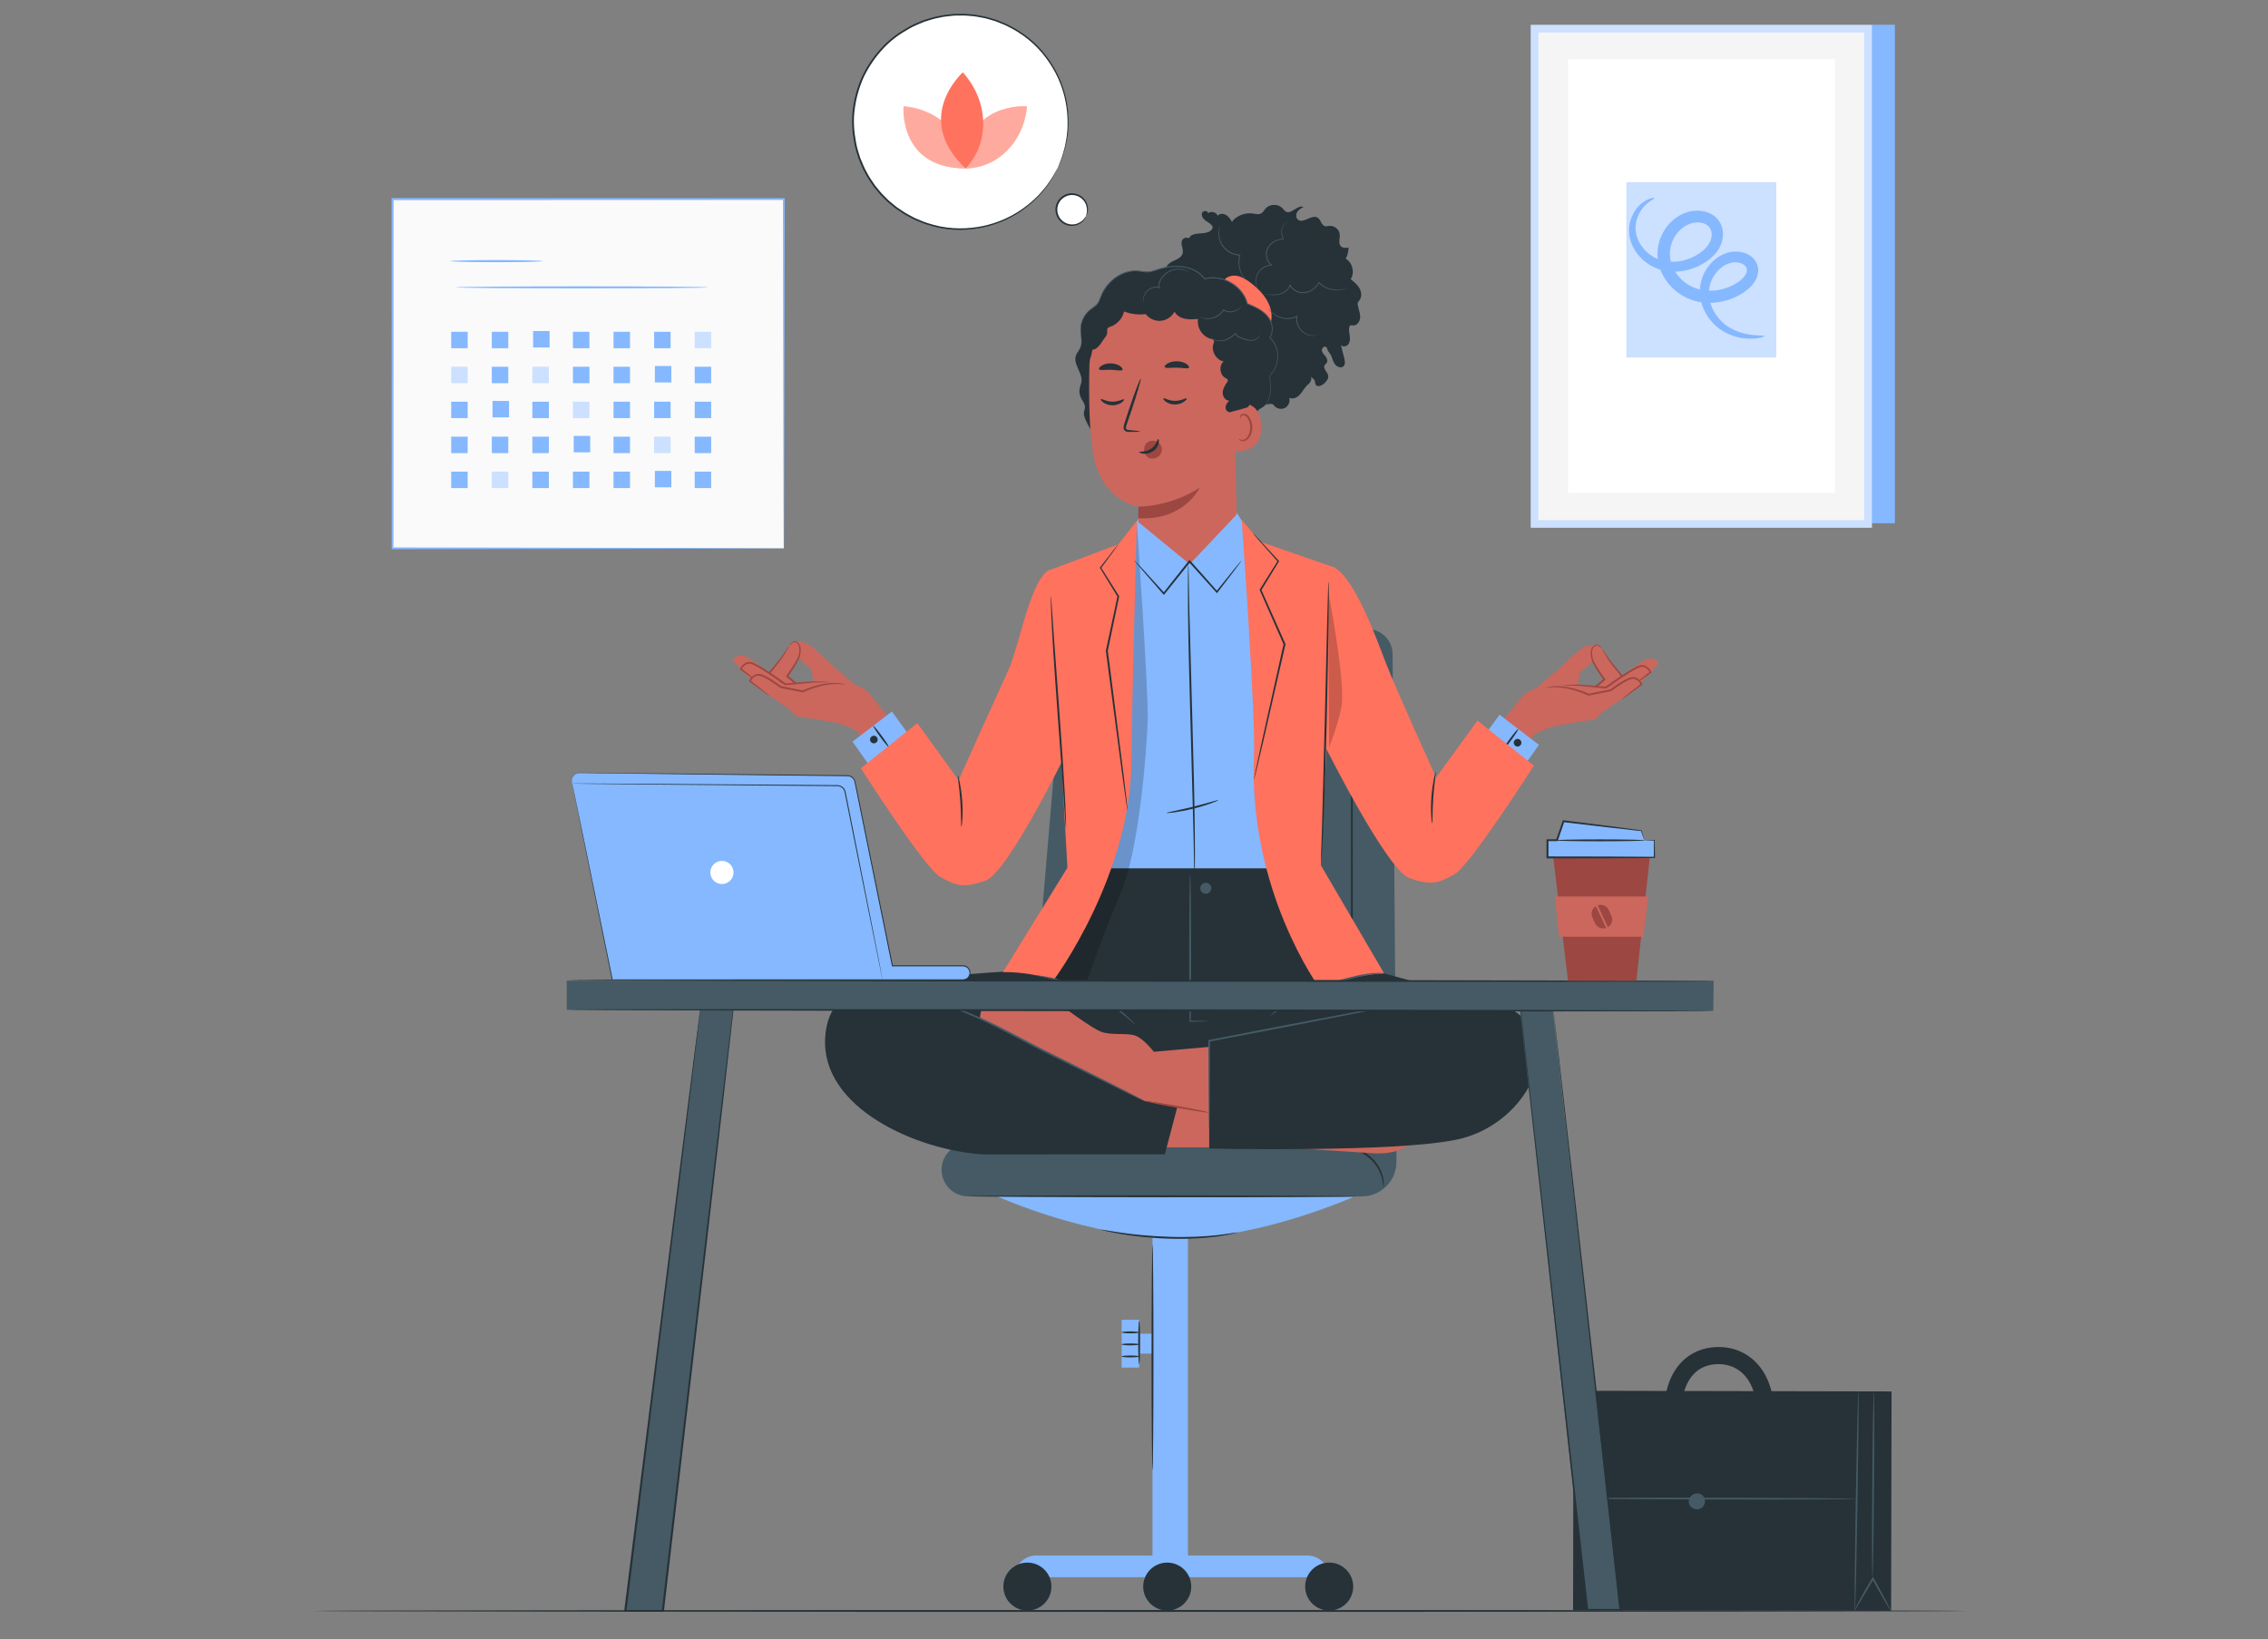 <svg width="166" height="120" viewBox="0 0 166 120" fill="none" xmlns="http://www.w3.org/2000/svg">
<rect x="0" y="0" width="166" height="120" fill="#808080" stroke="none"/>
<g clip-path="url(#clip0_3743_24920)">
<path d="M138.692 1.814H136.99V38.306H138.692V1.814Z" fill="#85B8FF"/>
<path d="M136.708 2.096H112.34C112.326 2.096 112.315 2.107 112.315 2.12V38.333C112.315 38.346 112.326 38.357 112.34 38.357H136.708C136.721 38.357 136.732 38.346 136.732 38.333V2.12C136.732 2.107 136.721 2.096 136.708 2.096Z" fill="#F5F5F5"/>
<path d="M136.99 38.638H112.058C112.044 38.638 112.034 38.627 112.034 38.614V1.839C112.034 1.825 112.044 1.814 112.058 1.814H136.99C137.003 1.814 137.014 1.825 137.014 1.839V38.614C137.014 38.627 137.003 38.638 136.99 38.638ZM112.622 38.076H136.423C136.437 38.076 136.448 38.065 136.448 38.051V2.404C136.448 2.39 136.437 2.38 136.423 2.38H112.622C112.608 2.38 112.598 2.39 112.598 2.404V38.051C112.598 38.065 112.608 38.076 112.622 38.076Z" fill="#CCE0FF"/>
<path d="M134.289 4.333H114.797C114.783 4.333 114.772 4.344 114.772 4.357V36.072C114.772 36.085 114.783 36.096 114.797 36.096H134.289C134.302 36.096 134.313 36.085 134.313 36.072V4.357C134.313 4.344 134.302 4.333 134.289 4.333Z" fill="white"/>
<path d="M129.993 13.337H119.052C119.043 13.337 119.036 13.344 119.036 13.353V26.154C119.036 26.162 119.043 26.17 119.052 26.17H129.993C130.002 26.17 130.009 26.162 130.009 26.154V13.353C130.009 13.344 130.002 13.337 129.993 13.337Z" fill="#CCE0FF"/>
<path d="M129.142 24.6C129.155 24.64 128.616 24.879 127.585 24.758C127.077 24.688 126.446 24.506 125.834 24.059C125.236 23.611 124.666 22.888 124.473 21.924C124.272 20.965 124.594 19.772 125.515 19.003C125.743 18.813 126.009 18.652 126.304 18.543C126.618 18.427 126.957 18.387 127.292 18.43C127.625 18.47 127.98 18.585 128.28 18.861C128.584 19.135 128.747 19.598 128.67 20.008C128.597 20.423 128.371 20.742 128.127 20.994C127.875 21.251 127.59 21.439 127.3 21.602C126.71 21.926 126.036 22.13 125.329 22.165C124.626 22.2 123.882 22.055 123.227 21.688C122.58 21.326 122.027 20.774 121.681 20.088C121.329 19.408 121.219 18.585 121.404 17.849C121.581 17.115 122 16.458 122.588 16.003C122.884 15.775 123.216 15.606 123.579 15.502C123.947 15.408 124.323 15.389 124.696 15.467C125.064 15.545 125.442 15.724 125.711 16.038C125.982 16.349 126.105 16.75 126.108 17.117C126.113 17.487 126.014 17.846 125.845 18.146C125.679 18.449 125.456 18.693 125.219 18.896C124.744 19.298 124.213 19.561 123.665 19.721C123.117 19.88 122.559 19.92 122.03 19.847C121.503 19.772 121.007 19.579 120.607 19.303C119.799 18.757 119.331 17.924 119.248 17.155C119.157 16.373 119.444 15.73 119.753 15.312C120.07 14.886 120.435 14.669 120.685 14.57C120.94 14.473 121.087 14.476 121.093 14.5C121.103 14.535 120.977 14.591 120.768 14.73C120.564 14.872 120.276 15.108 120.043 15.507C119.815 15.898 119.627 16.464 119.748 17.08C119.855 17.693 120.276 18.355 120.956 18.768C121.622 19.188 122.553 19.298 123.45 19.003C123.893 18.861 124.336 18.623 124.699 18.299C125.058 17.977 125.303 17.565 125.281 17.134C125.27 16.7 124.997 16.394 124.529 16.306C124.301 16.26 124.049 16.276 123.813 16.34C123.579 16.413 123.34 16.531 123.136 16.694C122.722 17.018 122.408 17.511 122.282 18.052C122.153 18.591 122.228 19.162 122.492 19.679C122.749 20.196 123.179 20.624 123.673 20.903C124.164 21.181 124.736 21.302 125.297 21.281C125.861 21.259 126.412 21.101 126.895 20.844C127.139 20.713 127.362 20.565 127.531 20.397C127.706 20.228 127.826 20.035 127.853 19.872C127.886 19.705 127.835 19.563 127.722 19.448C127.604 19.333 127.405 19.245 127.193 19.215C126.981 19.183 126.761 19.202 126.57 19.269C126.36 19.341 126.164 19.451 125.99 19.585C125.641 19.858 125.381 20.23 125.233 20.624C125.085 21.018 125.05 21.428 125.107 21.817C125.222 22.599 125.665 23.247 126.151 23.665C126.648 24.086 127.198 24.3 127.655 24.413C128.584 24.627 129.139 24.522 129.147 24.6H129.142Z" fill="#85B8FF"/>
<path d="M57.368 14.575H28.729V40.141H57.368V14.575Z" fill="#FAFAFA"/>
<path d="M57.368 40.141C57.368 40.141 57.363 39.978 57.361 39.667C57.361 39.353 57.355 38.895 57.352 38.298C57.35 37.098 57.342 35.343 57.336 33.108C57.328 28.642 57.318 22.258 57.304 14.575L57.368 14.639C49.12 14.642 39.278 14.647 28.731 14.65L28.806 14.575C28.804 23.877 28.801 32.629 28.798 40.141L28.731 40.074C37.275 40.087 44.427 40.101 49.445 40.109C51.956 40.117 53.934 40.122 55.288 40.128C55.962 40.13 56.48 40.133 56.834 40.136C57.009 40.136 57.14 40.138 57.234 40.138C57.323 40.138 57.371 40.141 57.371 40.141C57.371 40.141 57.328 40.141 57.242 40.144C57.151 40.144 57.022 40.144 56.85 40.146C56.499 40.146 55.986 40.152 55.317 40.154C53.967 40.16 51.996 40.165 49.491 40.173C44.462 40.181 37.296 40.192 28.734 40.208H28.667V40.141C28.664 32.629 28.661 23.877 28.659 14.575V14.497H28.737C39.283 14.502 49.126 14.505 57.374 14.508H57.438V14.572C57.425 22.272 57.414 28.669 57.406 33.146C57.398 35.375 57.393 37.124 57.39 38.322C57.387 38.914 57.385 39.37 57.382 39.68C57.382 39.986 57.374 40.141 57.374 40.141H57.368Z" fill="#85B8FF"/>
<path d="M39.71 19.116C39.71 19.159 38.204 19.194 36.343 19.194C34.482 19.194 32.976 19.159 32.976 19.116C32.976 19.073 34.482 19.038 36.343 19.038C38.204 19.038 39.71 19.073 39.71 19.116Z" fill="#85B8FF"/>
<path d="M51.846 21.036C51.846 21.079 47.706 21.111 42.596 21.111C37.487 21.111 33.347 21.077 33.347 21.036C33.347 20.996 37.487 20.961 42.596 20.961C47.706 20.961 51.846 20.996 51.846 21.036Z" fill="#85B8FF"/>
<path d="M34.23 24.289H33.024V25.492H34.23V24.289Z" fill="#85B8FF"/>
<path d="M37.202 24.289H35.997V25.492H37.202V24.289Z" fill="#85B8FF"/>
<path d="M40.225 24.233H39.02V25.436H40.225V24.233Z" fill="#85B8FF"/>
<path d="M43.141 24.289H41.935V25.492H43.141V24.289Z" fill="#85B8FF"/>
<path d="M46.111 24.289H44.905V25.492H46.111V24.289Z" fill="#85B8FF"/>
<path d="M49.083 24.289H47.877V25.492H49.083V24.289Z" fill="#85B8FF"/>
<path d="M52.052 24.289H50.847V25.492H52.052V24.289Z" fill="#CCE0FF"/>
<path d="M34.23 26.848H33.024V28.051H34.23V26.848Z" fill="#CCE0FF"/>
<path d="M37.202 26.848H35.997V28.051H37.202V26.848Z" fill="#85B8FF"/>
<path d="M40.172 26.848H38.966V28.051H40.172V26.848Z" fill="#CCE0FF"/>
<path d="M43.141 26.848H41.935V28.051H43.141V26.848Z" fill="#85B8FF"/>
<path d="M46.111 26.848H44.905V28.051H46.111V26.848Z" fill="#85B8FF"/>
<path d="M49.137 26.794H47.931V27.997H49.137V26.794Z" fill="#85B8FF"/>
<path d="M52.052 26.848H50.847V28.051H52.052V26.848Z" fill="#85B8FF"/>
<path d="M34.23 29.406H33.024V30.609H34.23V29.406Z" fill="#85B8FF"/>
<path d="M37.256 29.352H36.05V30.555H37.256V29.352Z" fill="#85B8FF"/>
<path d="M40.172 29.406H38.966V30.609H40.172V29.406Z" fill="#85B8FF"/>
<path d="M43.141 29.406H41.935V30.609H43.141V29.406Z" fill="#CCE0FF"/>
<path d="M46.111 29.406H44.905V30.609H46.111V29.406Z" fill="#85B8FF"/>
<path d="M49.083 29.406H47.877V30.609H49.083V29.406Z" fill="#85B8FF"/>
<path d="M52.052 29.406H50.847V30.609H52.052V29.406Z" fill="#85B8FF"/>
<path d="M34.23 31.967H33.024V33.17H34.23V31.967Z" fill="#85B8FF"/>
<path d="M37.202 31.967H35.997V33.17H37.202V31.967Z" fill="#85B8FF"/>
<path d="M40.172 31.967H38.966V33.17H40.172V31.967Z" fill="#85B8FF"/>
<path d="M43.198 31.911H41.992V33.114H43.198V31.911Z" fill="#85B8FF"/>
<path d="M46.111 31.967H44.905V33.17H46.111V31.967Z" fill="#85B8FF"/>
<path d="M49.083 31.967H47.877V33.17H49.083V31.967Z" fill="#CCE0FF"/>
<path d="M52.052 31.967H50.847V33.17H52.052V31.967Z" fill="#85B8FF"/>
<path d="M34.23 34.526H33.024V35.729H34.23V34.526Z" fill="#85B8FF"/>
<path d="M37.202 34.526H35.997V35.729H37.202V34.526Z" fill="#CCE0FF"/>
<path d="M40.172 34.526H38.966V35.729H40.172V34.526Z" fill="#85B8FF"/>
<path d="M43.141 34.526H41.935V35.729H43.141V34.526Z" fill="#85B8FF"/>
<path d="M46.111 34.526H44.905V35.729H46.111V34.526Z" fill="#85B8FF"/>
<path d="M49.137 34.472H47.931V35.675H49.137V34.472Z" fill="#85B8FF"/>
<path d="M52.052 34.526H50.847V35.729H52.052V34.526Z" fill="#85B8FF"/>
<path d="M144 117.93C144 117.968 116.89 118 83.458 118C50.025 118 22.91 117.968 22.91 117.93C22.91 117.893 50.014 117.861 83.458 117.861C116.901 117.861 144 117.893 144 117.93Z" fill="#263238"/>
<path d="M72.998 87.585C72.998 87.585 79.723 90.647 86.266 90.647C92.326 90.647 99.103 87.603 99.103 87.603L72.998 87.585Z" fill="#85B8FF"/>
<path d="M86.949 87.876H84.355V114.997H86.949V87.876Z" fill="#85B8FF"/>
<path d="M75.849 113.872H95.69C96.571 113.872 97.282 114.584 97.282 115.46H74.254C74.254 114.582 74.968 113.872 75.846 113.872H75.849Z" fill="#85B8FF"/>
<path d="M76.955 116.146C76.955 117.116 76.169 117.901 75.197 117.901C74.225 117.901 73.438 117.116 73.438 116.146C73.438 115.176 74.225 114.391 75.197 114.391C76.169 114.391 76.955 115.176 76.955 116.146Z" fill="#263238"/>
<path d="M87.19 116.146C87.19 117.116 86.403 117.901 85.431 117.901C84.46 117.901 83.673 117.116 83.673 116.146C83.673 115.176 84.46 114.391 85.431 114.391C86.403 114.391 87.19 115.176 87.19 116.146Z" fill="#263238"/>
<path d="M99.044 116.146C99.044 117.116 98.257 117.901 97.285 117.901C96.314 117.901 95.527 117.116 95.527 116.146C95.527 115.176 96.314 114.391 97.285 114.391C98.257 114.391 99.044 115.176 99.044 116.146Z" fill="#263238"/>
<path d="M86.264 97.636H82.736V99.094H86.264V97.636Z" fill="#85B8FF"/>
<path d="M83.38 96.616H82.094V100.115H83.38V96.616Z" fill="#85B8FF"/>
<path d="M99.68 87.584H70.868C69.792 87.584 68.916 86.714 68.916 85.637C68.916 84.562 69.789 83.689 70.868 83.689H102.209V85.058C102.209 86.451 101.076 87.582 99.68 87.582V87.584Z" fill="#455A64"/>
<path d="M79.766 45.796L100.102 46.048C101.106 46.062 101.917 46.873 101.925 47.875L102.212 83.692L74.815 84.064L77.906 47.484C77.986 46.522 78.8 45.786 79.766 45.799V45.796Z" fill="#455A64"/>
<path d="M98.947 46.453C98.985 46.453 99.017 54.723 99.017 64.922C99.017 75.121 98.985 83.394 98.947 83.394C98.91 83.394 98.877 75.127 98.877 64.922C98.877 54.718 98.91 46.453 98.947 46.453Z" fill="#263238"/>
<path d="M97.9 83.831C97.9 83.869 91.859 83.861 84.406 83.815C76.953 83.767 70.912 83.697 70.912 83.657C70.912 83.62 76.953 83.628 84.406 83.673C91.857 83.721 97.9 83.791 97.898 83.831H97.9Z" fill="#263238"/>
<path d="M99.323 87.584C99.323 87.622 92.963 87.651 85.12 87.646C77.275 87.64 70.914 87.606 70.914 87.568C70.914 87.531 77.272 87.501 85.12 87.507C92.963 87.512 99.323 87.547 99.323 87.584Z" fill="#263238"/>
<path d="M84.355 107.643C84.317 107.643 84.285 103.94 84.285 99.375C84.285 94.81 84.317 91.107 84.355 91.107C84.393 91.107 84.425 94.807 84.425 99.375C84.425 103.943 84.393 107.643 84.355 107.643Z" fill="#263238"/>
<path d="M83.377 99.849C83.34 99.849 83.308 99.145 83.308 98.277C83.308 97.409 83.34 96.704 83.377 96.704C83.415 96.704 83.447 97.409 83.447 98.277C83.447 99.145 83.415 99.849 83.377 99.849Z" fill="#263238"/>
<path d="M83.385 97.537C83.385 97.575 83.096 97.607 82.738 97.607C82.381 97.607 82.091 97.575 82.091 97.537C82.091 97.499 82.381 97.467 82.738 97.467C83.096 97.467 83.385 97.499 83.385 97.537Z" fill="#263238"/>
<path d="M83.385 98.418C83.385 98.456 83.096 98.488 82.738 98.488C82.381 98.488 82.091 98.456 82.091 98.418C82.091 98.381 82.381 98.349 82.738 98.349C83.096 98.349 83.385 98.381 83.385 98.418Z" fill="#263238"/>
<path d="M83.385 99.3C83.385 99.338 83.096 99.37 82.738 99.37C82.381 99.37 82.091 99.338 82.091 99.3C82.091 99.263 82.381 99.231 82.738 99.231C83.096 99.231 83.385 99.263 83.385 99.3Z" fill="#263238"/>
<path d="M90.605 90.213C90.605 90.213 90.471 90.258 90.221 90.317C89.974 90.379 89.609 90.443 89.156 90.51C88.251 90.636 86.986 90.727 85.593 90.679C84.197 90.639 82.943 90.489 82.04 90.336C81.589 90.261 81.227 90.183 80.98 90.127C80.733 90.068 80.596 90.031 80.599 90.02C80.599 90.009 80.741 90.031 80.991 90.073C81.243 90.116 81.606 90.175 82.057 90.24C82.956 90.368 84.21 90.502 85.598 90.542C86.986 90.591 88.243 90.515 89.145 90.414C89.596 90.36 89.961 90.312 90.211 90.266C90.463 90.226 90.603 90.207 90.605 90.215V90.213Z" fill="#263238"/>
<path d="M101.264 86.901C101.235 86.901 101.24 86.617 101.125 86.183C101.001 85.757 100.714 85.181 100.18 84.748C99.656 84.305 99.06 84.072 98.625 83.968C98.187 83.858 97.903 83.858 97.903 83.831C97.903 83.82 97.973 83.815 98.104 83.815C98.169 83.812 98.246 83.818 98.338 83.829C98.429 83.834 98.534 83.85 98.647 83.874C99.098 83.957 99.723 84.182 100.271 84.643C100.829 85.096 101.122 85.712 101.221 86.159C101.264 86.387 101.289 86.575 101.28 86.703C101.28 86.832 101.275 86.901 101.264 86.901Z" fill="#263238"/>
<path d="M64.013 51.326C64.013 51.326 63.554 50.346 62.617 50.171C61.68 50 58.308 50.485 58.308 50.485C58.308 50.485 56.394 49.585 56.015 49.713C55.637 49.842 55.733 50.386 55.733 50.386C55.733 50.386 57.9 51.463 58.254 51.639C58.609 51.816 63.095 51.814 64.013 51.326Z" fill="#CC675D"/>
<path d="M58.461 46.986C58.461 46.986 57.661 47.23 58.448 48.133C59.234 49.035 59.337 48.714 59.447 49.317L59.557 49.919L62.62 50.171C62.62 50.171 61.756 49.4 61.025 48.81C60.295 48.221 59.291 46.895 58.461 46.986Z" fill="#CC675D"/>
<path d="M57.779 47.262C57.857 47.144 58.093 46.927 58.225 46.98C58.7 47.173 58.542 47.773 58.504 47.988C58.44 48.358 57.61 49.507 57.61 49.507L58.297 50.08L57.46 50.23L56.31 49.266C56.31 49.266 57.188 48.2 57.296 48.015C57.414 47.811 57.642 47.465 57.779 47.259V47.262Z" fill="#CC675D"/>
<path d="M57.779 47.262C57.779 47.262 57.755 47.324 57.699 47.425C57.626 47.546 57.543 47.691 57.441 47.862C57.223 48.25 56.818 48.727 56.359 49.309L56.351 49.223C56.705 49.518 57.094 49.839 57.505 50.179L57.449 50.163C57.642 50.129 57.846 50.091 58.053 50.053C58.131 50.04 58.209 50.024 58.287 50.011L58.254 50.134C58.018 49.936 57.787 49.743 57.567 49.558L57.519 49.518L57.556 49.467C57.844 49.062 58.109 48.676 58.308 48.315C58.359 48.224 58.399 48.135 58.434 48.047C58.459 47.967 58.477 47.862 58.491 47.776C58.52 47.599 58.526 47.433 58.477 47.297C58.434 47.157 58.332 47.066 58.23 47.018C58.144 46.972 58.04 47.047 57.978 47.09C57.844 47.19 57.79 47.265 57.782 47.259C57.776 47.257 57.817 47.168 57.948 47.053C57.98 47.023 58.021 46.994 58.069 46.97C58.115 46.948 58.19 46.919 58.257 46.956C58.375 47.002 58.504 47.109 58.558 47.267C58.62 47.423 58.614 47.608 58.59 47.792C58.574 47.889 58.566 47.972 58.536 48.082C58.501 48.181 58.459 48.275 58.41 48.368C58.212 48.743 57.954 49.135 57.666 49.544L57.656 49.453C57.876 49.636 58.107 49.828 58.346 50.027L58.461 50.123L58.313 50.15C58.236 50.163 58.158 50.177 58.08 50.193C57.873 50.23 57.669 50.265 57.476 50.3L57.444 50.305L57.419 50.284C57.011 49.938 56.627 49.614 56.276 49.314L56.23 49.274L56.268 49.226C56.735 48.652 57.154 48.186 57.382 47.819C57.495 47.653 57.591 47.514 57.672 47.398C57.742 47.302 57.779 47.254 57.785 47.257L57.779 47.262Z" fill="#9C4741"/>
<path d="M53.639 48.355C53.639 48.355 53.9 47.787 54.574 48.066C55.247 48.347 57.242 50.027 57.242 50.027L58.241 50.035L59.557 49.922L62.62 50.174C62.62 50.174 63.434 50.439 64.126 51.382C64.126 51.382 64.621 52.001 64.696 52.09C64.771 52.178 62.795 53.595 62.795 53.595C62.795 53.595 62.067 53.065 61.095 52.896C60.123 52.73 58.896 52.508 58.652 52.492C58.408 52.475 58.241 52.446 57.983 52.13C57.726 51.814 56.187 50.868 55.76 50.522C55.336 50.177 53.639 48.355 53.639 48.355Z" fill="#CC675D"/>
<path d="M59.154 48.582C59.414 48.617 59.688 48.526 59.876 48.341Z" fill="#CC675D"/>
<path d="M60.684 49.93C60.684 49.93 60.58 49.946 60.384 49.952C60.163 49.954 59.884 49.96 59.551 49.965H59.557C59.001 50.019 58.295 50.086 57.497 50.163H57.473L57.452 50.15C57.129 49.92 56.775 49.676 56.407 49.429C55.994 49.156 55.594 48.891 55.202 48.695C55.105 48.647 55.006 48.604 54.917 48.585C54.82 48.572 54.726 48.585 54.643 48.623C54.477 48.698 54.348 48.853 54.273 49.001L54.257 48.934C54.675 49.263 55.03 49.539 55.301 49.754C55.548 49.952 55.685 50.067 55.677 50.078C55.669 50.086 55.521 49.989 55.263 49.804C54.984 49.601 54.619 49.338 54.189 49.025L54.152 48.998L54.171 48.958C54.257 48.781 54.388 48.612 54.592 48.513C54.694 48.465 54.815 48.446 54.933 48.462C55.054 48.484 55.159 48.532 55.261 48.58C55.669 48.781 56.069 49.044 56.485 49.317C56.856 49.566 57.21 49.812 57.532 50.045L57.486 50.032C58.284 49.971 58.993 49.917 59.548 49.877H59.551C59.884 49.887 60.161 49.898 60.381 49.906C60.574 49.917 60.682 49.925 60.682 49.933L60.684 49.93Z" fill="#9C4741"/>
<path d="M56.335 50.951L54.879 49.852C54.879 49.852 55.113 49.33 55.591 49.397C56.069 49.464 57.14 50.292 57.14 50.292L58.756 50.616C58.756 50.616 60.488 49.772 61.879 50.11" fill="#CC675D"/>
<path d="M61.879 50.112C61.874 50.139 61.546 50.037 60.982 50.08C60.421 50.115 59.627 50.292 58.789 50.678L58.767 50.688L58.746 50.683C58.295 50.595 57.803 50.495 57.293 50.396C57.237 50.386 57.183 50.375 57.13 50.364H57.114L57.1 50.351C56.695 50.048 56.289 49.767 55.889 49.571C55.79 49.526 55.688 49.483 55.591 49.467C55.495 49.451 55.398 49.461 55.312 49.499C55.14 49.571 55.011 49.729 54.933 49.879L54.917 49.812C55.339 50.142 55.693 50.42 55.964 50.632C56.211 50.83 56.346 50.946 56.34 50.954C56.332 50.962 56.184 50.865 55.927 50.68C55.648 50.477 55.285 50.214 54.85 49.898L54.812 49.871L54.831 49.831C54.917 49.654 55.051 49.48 55.264 49.384C55.368 49.338 55.492 49.322 55.61 49.338C55.731 49.357 55.836 49.402 55.943 49.448C56.364 49.649 56.77 49.928 57.183 50.236L57.154 50.222C57.207 50.233 57.261 50.244 57.318 50.254C57.828 50.359 58.316 50.458 58.77 50.549L58.727 50.554C59.592 50.166 60.4 50.005 60.977 49.995C61.264 49.986 61.493 50.013 61.648 50.043C61.801 50.078 61.882 50.102 61.879 50.11V50.112Z" fill="#9C4741"/>
<path d="M64.696 52.087L67.762 55.559L64.852 57.732L62.795 53.595L64.696 52.087Z" fill="#CC675D"/>
<path d="M63.568 55.956L62.4 54.292L65.278 52.087L66.411 53.641L63.568 55.956Z" fill="#85B8FF"/>
<path d="M65.055 54.691C65.023 54.712 64.744 54.383 64.427 53.952C64.113 53.52 63.882 53.153 63.912 53.132C63.944 53.11 64.223 53.44 64.54 53.871C64.854 54.303 65.085 54.67 65.055 54.691Z" fill="#263238"/>
<path d="M63.96 54.418C64.114 54.418 64.239 54.293 64.239 54.139C64.239 53.985 64.114 53.86 63.96 53.86C63.806 53.86 63.681 53.985 63.681 54.139C63.681 54.293 63.806 54.418 63.96 54.418Z" fill="#263238"/>
<path d="M111.021 51.562C111.021 51.562 111.48 50.581 112.417 50.407C113.354 50.236 116.726 50.721 116.726 50.721C116.726 50.721 118.641 49.821 119.019 49.949C119.398 50.078 119.301 50.621 119.301 50.621C119.301 50.621 117.135 51.699 116.78 51.875C116.426 52.052 111.939 52.05 111.021 51.562Z" fill="#CC675D"/>
<path d="M116.576 47.222C116.576 47.222 117.377 47.465 116.59 48.368C115.803 49.271 115.701 48.95 115.591 49.553L115.481 50.155L112.417 50.407C112.417 50.407 113.282 49.636 114.012 49.046C114.743 48.457 115.747 47.131 116.576 47.222Z" fill="#CC675D"/>
<path d="M117.256 47.498C117.178 47.38 116.941 47.163 116.81 47.216C116.335 47.409 116.493 48.009 116.531 48.224C116.595 48.593 117.425 49.743 117.425 49.743L116.737 50.316L117.575 50.466L118.724 49.502C118.724 49.502 117.846 48.435 117.739 48.251C117.621 48.047 117.392 47.701 117.256 47.495V47.498Z" fill="#CC675D"/>
<path d="M117.255 47.498C117.255 47.498 117.301 47.543 117.368 47.639C117.449 47.755 117.543 47.894 117.658 48.06C117.886 48.427 118.305 48.893 118.772 49.467L118.81 49.515L118.764 49.555C118.413 49.852 118.029 50.179 117.621 50.525L117.596 50.546L117.564 50.541C117.371 50.506 117.167 50.469 116.96 50.434C116.882 50.42 116.804 50.404 116.726 50.391L116.579 50.364L116.694 50.268C116.933 50.069 117.164 49.877 117.384 49.694L117.374 49.785C117.084 49.376 116.826 48.984 116.627 48.609C116.579 48.516 116.536 48.419 116.501 48.323C116.471 48.213 116.463 48.13 116.447 48.033C116.423 47.849 116.42 47.664 116.479 47.508C116.536 47.35 116.665 47.246 116.78 47.197C116.847 47.163 116.922 47.189 116.968 47.211C117.016 47.235 117.057 47.264 117.089 47.294C117.221 47.409 117.261 47.498 117.255 47.5C117.247 47.506 117.194 47.428 117.059 47.331C116.998 47.291 116.893 47.214 116.807 47.259C116.705 47.307 116.603 47.398 116.56 47.538C116.512 47.674 116.52 47.84 116.547 48.017C116.563 48.1 116.579 48.208 116.603 48.288C116.635 48.376 116.678 48.465 116.729 48.556C116.928 48.917 117.191 49.303 117.481 49.708L117.519 49.759L117.47 49.799C117.25 49.984 117.022 50.177 116.783 50.375L116.751 50.252C116.829 50.265 116.906 50.278 116.984 50.294C117.191 50.332 117.395 50.37 117.588 50.404L117.532 50.42C117.943 50.08 118.329 49.756 118.686 49.464L118.678 49.55C118.219 48.968 117.814 48.491 117.596 48.103C117.494 47.931 117.408 47.787 117.339 47.666C117.28 47.565 117.253 47.508 117.258 47.503L117.255 47.498Z" fill="#9C4741"/>
<path d="M121.398 48.59C121.398 48.59 121.138 48.022 120.464 48.301C119.79 48.582 117.795 50.262 117.795 50.262L116.796 50.27L115.481 50.158L112.417 50.41C112.417 50.41 111.604 50.675 110.911 51.618C110.911 51.618 110.417 52.237 110.342 52.325C110.267 52.411 112.243 53.831 112.243 53.831C112.243 53.831 112.97 53.3 113.942 53.131C114.914 52.965 116.141 52.743 116.386 52.727C116.63 52.711 116.796 52.681 117.054 52.365C117.312 52.049 118.85 51.103 119.277 50.758C119.702 50.412 121.398 48.59 121.398 48.59Z" fill="#CC675D"/>
<path d="M115.883 48.818C115.623 48.853 115.349 48.762 115.161 48.577Z" fill="#CC675D"/>
<path d="M114.35 50.166C114.35 50.166 114.455 50.147 114.651 50.139C114.871 50.131 115.15 50.123 115.481 50.11H115.483C116.039 50.153 116.748 50.206 117.545 50.265L117.5 50.278C117.822 50.045 118.174 49.796 118.547 49.55C118.963 49.276 119.363 49.014 119.771 48.813C119.873 48.765 119.978 48.719 120.099 48.695C120.217 48.679 120.338 48.698 120.44 48.746C120.646 48.845 120.778 49.017 120.861 49.191L120.88 49.231L120.842 49.258C120.41 49.571 120.048 49.834 119.769 50.037C119.511 50.219 119.36 50.319 119.355 50.311C119.347 50.303 119.484 50.185 119.731 49.986C120.005 49.772 120.357 49.496 120.775 49.167L120.759 49.234C120.684 49.086 120.555 48.931 120.389 48.856C120.305 48.818 120.212 48.805 120.115 48.818C120.024 48.837 119.927 48.877 119.83 48.928C119.438 49.126 119.038 49.392 118.625 49.662C118.254 49.909 117.902 50.155 117.58 50.383L117.559 50.399H117.535C116.737 50.321 116.031 50.252 115.475 50.198H115.481C115.148 50.193 114.871 50.187 114.648 50.185C114.455 50.179 114.348 50.171 114.348 50.163L114.35 50.166Z" fill="#9C4741"/>
<path d="M118.7 51.187L120.155 50.088C120.155 50.088 119.922 49.566 119.444 49.633C118.966 49.7 117.895 50.528 117.895 50.528L116.278 50.852C116.278 50.852 114.547 50.008 113.156 50.346" fill="#CC675D"/>
<path d="M113.156 50.348C113.156 50.348 113.234 50.319 113.387 50.281C113.54 50.252 113.768 50.222 114.058 50.233C114.632 50.246 115.441 50.404 116.308 50.793L116.265 50.788C116.716 50.696 117.207 50.597 117.717 50.493C117.774 50.482 117.828 50.471 117.881 50.461L117.852 50.474C118.265 50.166 118.671 49.887 119.092 49.686C119.2 49.641 119.307 49.595 119.425 49.577C119.543 49.558 119.667 49.577 119.771 49.622C119.984 49.718 120.115 49.893 120.204 50.069L120.222 50.11L120.185 50.136C119.75 50.453 119.387 50.715 119.108 50.919C118.85 51.101 118.703 51.2 118.695 51.192C118.687 51.184 118.824 51.069 119.071 50.87C119.342 50.659 119.696 50.38 120.118 50.051L120.102 50.118C120.024 49.968 119.895 49.81 119.723 49.737C119.637 49.703 119.54 49.689 119.444 49.705C119.347 49.721 119.245 49.764 119.146 49.81C118.746 50.005 118.34 50.286 117.935 50.589L117.921 50.6H117.905C117.852 50.613 117.798 50.624 117.742 50.635C117.231 50.737 116.74 50.833 116.289 50.921L116.268 50.927L116.246 50.916C115.406 50.53 114.611 50.353 114.053 50.319C113.486 50.276 113.158 50.378 113.156 50.351V50.348Z" fill="#9C4741"/>
<path d="M110.342 52.323L107.273 55.795L110.186 57.968L112.243 53.828L110.342 52.323Z" fill="#CC675D"/>
<path d="M111.467 56.191L112.637 54.528L109.759 52.323L108.624 53.874L111.467 56.191Z" fill="#85B8FF"/>
<path d="M109.98 54.926C109.947 54.905 110.178 54.535 110.495 54.107C110.809 53.675 111.091 53.346 111.123 53.367C111.156 53.389 110.925 53.758 110.608 54.187C110.294 54.618 110.012 54.948 109.98 54.926Z" fill="#263238"/>
<path d="M111.075 54.651C111.229 54.651 111.354 54.526 111.354 54.372C111.354 54.218 111.229 54.093 111.075 54.093C110.92 54.093 110.795 54.218 110.795 54.372C110.795 54.526 110.92 54.651 111.075 54.651Z" fill="#263238"/>
<path d="M83.302 84C83.493 83.986 94.058 84.008 94.058 84.008L100.66 84.436C102.964 84.506 103.627 83.405 103.573 82.684C103.504 81.763 102.532 80.715 102.532 80.715C102.532 80.715 97.114 79.595 96.979 79.689C96.845 79.783 83.81 80.731 83.81 80.731L83.302 84Z" fill="#CC675D"/>
<path d="M97.868 70.219C97.965 70.415 108.498 73.204 108.498 73.204L87.096 80.512C87.096 80.512 84.027 76.903 84.124 76.903C84.221 76.903 97.868 70.216 97.868 70.216V70.219Z" fill="#263238"/>
<path d="M88.505 77.595V84.081C88.505 84.081 102.137 84.386 106.647 83.421C111.158 82.457 113.757 77.742 112.141 75.301C110.242 72.437 105.592 72.735 104.062 72.895C102.531 73.056 88.508 77.595 88.508 77.595H88.505Z" fill="#263238"/>
<path d="M82.142 39.852C81.89 39.852 76.429 42.022 76.367 42.204C76.305 42.386 79.398 60.687 79.398 60.687C79.398 60.687 78.856 61.965 78.945 63.084C79.068 64.665 79.713 65.029 79.713 65.029L95.47 65.059L97.272 41.872L91.999 39.852L90.393 37.336L83.38 37.907L82.14 39.852H82.142Z" fill="#85B8FF"/>
<path d="M79.771 63.569C79.771 63.569 76.431 67.363 75.644 72.705L87.678 80.447L98.566 72.424C98.566 72.424 97.451 66.415 95.553 63.569H79.769H79.771Z" fill="#263238"/>
<path d="M77.986 70.862C77.986 70.862 64.68 71.457 62.711 72.611L84.553 79.662C84.553 79.662 87.622 76.054 87.525 76.054C87.429 76.054 77.986 70.862 77.986 70.862Z" fill="#263238"/>
<path opacity="0.2" d="M83.208 38.247C83.208 38.247 84.067 50.686 84.005 52.711C83.944 54.737 83.396 62.217 82.027 65.373C80.657 68.528 79.344 72.459 79.344 72.459L77.162 71.692L81.449 60.757L82.209 48.002L82.725 39.094L83.205 38.242L83.208 38.247Z" fill="black"/>
<path d="M83.208 38.132L81.85 39.849L76.91 41.703L78.126 63.521L73.406 71.17C75.275 71.122 77.17 71.719 77.162 71.695C77.17 71.689 82.816 64.046 82.816 55.583C82.816 52.716 83.208 38.129 83.208 38.129V38.132Z" fill="#FF725E"/>
<path d="M90.884 38.057L92.243 39.659L97.728 41.563L96.681 63.347L101.307 71.258C98.794 71.392 96.584 72.33 96.584 72.33C96.576 72.325 91.343 65.185 91.784 55.267C91.91 52.403 90.884 38.059 90.884 38.059V38.057Z" fill="#FF725E"/>
<path d="M76.915 41.66C75.425 42.228 74.662 47.195 73.774 49.127C72.968 50.879 70.162 57.115 70.162 57.115L67.139 52.941L63.01 56.242C63.01 56.242 67.684 63.569 68.825 64.199C69.966 64.828 70.493 65.051 72.13 64.467C73.766 63.885 78.002 55.197 78.002 55.197L76.918 41.657L76.915 41.66Z" fill="#FF725E"/>
<path d="M76.915 43.597C76.915 43.597 76.928 43.656 76.936 43.771C76.947 43.9 76.957 44.063 76.974 44.27C77.003 44.72 77.046 45.339 77.1 46.097C77.213 47.656 77.368 49.78 77.54 52.127C77.712 54.482 77.857 56.617 77.938 58.163C77.981 58.935 78.005 59.562 78.018 59.996C78.023 60.199 78.026 60.365 78.029 60.494C78.029 60.609 78.029 60.668 78.023 60.668C78.018 60.668 78.01 60.609 78.002 60.494C77.991 60.365 77.981 60.202 77.964 59.998C77.935 59.548 77.892 58.929 77.838 58.171C77.725 56.612 77.57 54.488 77.398 52.141C77.226 49.786 77.081 47.653 77.001 46.107C76.957 45.336 76.933 44.709 76.92 44.275C76.915 44.071 76.912 43.905 76.909 43.777C76.909 43.661 76.909 43.602 76.915 43.602V43.597Z" fill="#263238"/>
<path d="M82.523 59.318C82.523 59.318 82.505 59.248 82.483 59.114C82.462 58.967 82.432 58.771 82.395 58.525C82.319 57.997 82.217 57.26 82.091 56.352C81.847 54.504 81.511 51.974 81.141 49.18C81.074 48.658 81.007 48.146 80.942 47.648V47.637V47.626C81.254 46.172 81.543 44.824 81.793 43.648L81.801 43.691C81.307 42.884 80.872 42.172 80.515 41.585L80.499 41.561L80.518 41.537C80.929 41.009 81.256 40.586 81.492 40.283C81.6 40.146 81.688 40.039 81.756 39.953C81.817 39.879 81.85 39.844 81.852 39.846C81.855 39.849 81.828 39.889 81.774 39.97C81.713 40.058 81.629 40.17 81.53 40.312C81.302 40.621 80.985 41.049 80.588 41.59V41.542C80.956 42.126 81.401 42.831 81.903 43.632L81.917 43.651L81.911 43.675C81.667 44.851 81.385 46.201 81.079 47.656V47.632C81.146 48.13 81.21 48.644 81.28 49.164C81.635 51.961 81.957 54.49 82.191 56.341C82.298 57.249 82.386 57.989 82.451 58.519C82.478 58.766 82.499 58.964 82.515 59.111C82.529 59.248 82.534 59.318 82.529 59.32L82.523 59.318Z" fill="#263238"/>
<path d="M91.776 57.086C91.776 57.086 91.781 57.017 91.805 56.888C91.835 56.746 91.872 56.559 91.921 56.323C92.028 55.819 92.181 55.114 92.366 54.252C92.758 52.492 93.295 50.089 93.886 47.431C93.908 47.334 93.929 47.241 93.951 47.147L93.956 47.19C93.322 45.751 92.729 44.398 92.205 43.206L92.192 43.177L92.208 43.15C92.697 42.37 93.14 41.666 93.518 41.06L93.524 41.119C92.96 40.481 92.503 39.962 92.176 39.592C92.025 39.418 91.907 39.279 91.816 39.174C91.736 39.078 91.695 39.027 91.698 39.021C91.701 39.016 91.749 39.064 91.838 39.155C91.934 39.257 92.058 39.388 92.216 39.554C92.552 39.919 93.019 40.425 93.596 41.052L93.62 41.079L93.602 41.111C93.228 41.722 92.793 42.429 92.313 43.217V43.16C92.844 44.35 93.446 45.7 94.082 47.136L94.09 47.158L94.085 47.179C94.063 47.273 94.042 47.369 94.02 47.463C93.413 50.118 92.863 52.519 92.46 54.276C92.256 55.136 92.09 55.835 91.972 56.336C91.913 56.569 91.867 56.754 91.832 56.896C91.8 57.025 91.778 57.089 91.773 57.089L91.776 57.086Z" fill="#263238"/>
<path d="M70.369 60.515C70.329 60.515 70.363 59.672 70.288 58.64C70.218 57.606 70.068 56.778 70.108 56.77C70.127 56.767 70.186 56.968 70.253 57.306C70.32 57.641 70.39 58.11 70.428 58.632C70.463 59.154 70.46 59.626 70.439 59.969C70.42 60.309 70.385 60.521 70.369 60.518V60.515Z" fill="#263238"/>
<path d="M97.446 41.467C99.025 41.896 100.781 46.839 101.474 48.633C102.166 50.428 105.114 56.922 105.114 56.922L108.138 52.749L112.267 56.049C112.267 56.049 107.592 63.376 106.451 64.006C105.31 64.636 104.784 64.858 103.146 64.274C101.511 63.693 97.022 54.707 97.022 54.707L97.441 41.464L97.446 41.467Z" fill="#FF725E"/>
<path d="M104.824 60.272C104.806 60.272 104.773 60.062 104.755 59.722C104.733 59.382 104.73 58.908 104.765 58.385C104.803 57.863 104.873 57.397 104.94 57.059C105.007 56.724 105.069 56.521 105.085 56.523C105.125 56.532 104.975 57.359 104.905 58.393C104.83 59.425 104.865 60.269 104.824 60.269V60.272Z" fill="#263238"/>
<path d="M97.242 42.568C97.242 42.568 97.25 42.641 97.253 42.777C97.253 42.927 97.253 43.128 97.255 43.38C97.25 43.919 97.245 44.669 97.237 45.593C97.213 47.46 97.17 50.043 97.103 52.891C97.033 55.741 96.952 58.321 96.869 60.188C96.829 61.121 96.788 61.876 96.754 62.399C96.735 62.648 96.721 62.849 96.708 62.999C96.697 63.136 96.689 63.208 96.684 63.208C96.678 63.208 96.678 63.136 96.681 62.999C96.686 62.849 96.692 62.648 96.7 62.399C96.716 61.863 96.74 61.11 96.77 60.188C96.818 58.308 96.885 55.736 96.96 52.891C97.027 50.048 97.092 47.474 97.135 45.593C97.162 44.671 97.183 43.919 97.197 43.38C97.207 43.128 97.215 42.93 97.221 42.78C97.229 42.643 97.234 42.571 97.239 42.571L97.242 42.568Z" fill="#263238"/>
<path d="M90.245 16.131C90.611 15.754 91.164 15.561 91.687 15.63C91.899 15.66 92.133 15.724 92.318 15.617C92.45 15.539 92.522 15.392 92.621 15.274C92.928 14.915 93.553 14.904 93.873 15.25C93.951 15.336 94.015 15.44 94.117 15.494C94.531 15.713 94.995 14.942 95.408 15.164C95.226 15.245 95.046 15.352 94.944 15.523C94.842 15.692 94.842 15.938 94.99 16.07C95.376 16.413 96.021 15.657 96.45 15.941C96.684 16.094 96.711 16.49 96.982 16.557C97.087 16.584 97.194 16.547 97.301 16.536C97.661 16.498 98.023 16.793 98.056 17.155C98.085 17.463 97.927 17.835 98.155 18.041C98.297 18.17 98.515 18.151 98.706 18.125C98.7 18.406 98.628 18.687 98.496 18.936C98.996 19.226 99.173 19.954 98.861 20.439C99.103 20.632 99.353 20.833 99.503 21.104C99.653 21.374 99.688 21.733 99.503 21.98C99.46 22.036 99.409 22.087 99.385 22.154C99.358 22.226 99.369 22.304 99.385 22.379C99.441 22.666 99.567 22.947 99.554 23.239C99.543 23.531 99.323 23.852 99.028 23.823C98.961 23.817 98.883 23.793 98.826 23.831C98.783 23.858 98.765 23.914 98.754 23.962C98.714 24.169 98.765 24.38 98.791 24.589C98.818 24.798 98.818 25.029 98.692 25.197C98.566 25.366 98.279 25.425 98.147 25.259C98.228 25.586 98.311 25.913 98.391 26.239C98.44 26.435 98.477 26.668 98.335 26.81C98.147 26.995 97.814 26.845 97.674 26.622C97.535 26.4 97.5 26.124 97.355 25.904C97.296 25.816 97.218 25.736 97.178 25.637C97.146 25.559 97.138 25.465 97.07 25.409C96.939 25.299 96.735 25.481 96.751 25.65C96.767 25.819 96.901 25.95 97.009 26.081C97.116 26.215 97.202 26.403 97.113 26.55C97.07 26.62 96.995 26.665 96.952 26.738C96.81 26.984 97.175 27.231 97.215 27.512C97.245 27.721 97.092 27.906 96.942 28.053C96.756 28.233 96.402 28.377 96.289 28.147C96.249 28.067 96.265 27.97 96.235 27.887C96.201 27.788 96.112 27.721 96.034 27.651C95.843 27.477 95.704 27.244 95.642 26.992C95.857 27.26 96.082 27.616 95.927 27.922C95.862 28.05 95.739 28.139 95.639 28.241C95.441 28.442 95.317 28.707 95.121 28.91C94.925 29.114 94.606 29.253 94.361 29.114C94.445 29.385 94.318 29.706 94.074 29.848C93.827 29.99 93.486 29.942 93.29 29.736C93.236 29.679 93.191 29.61 93.118 29.58C93.04 29.548 92.952 29.57 92.868 29.585C92.372 29.671 91.832 29.452 91.54 29.042C91.625 29.012 91.709 28.983 91.794 28.956C91.298 28.889 90.78 28.811 90.369 28.527C89.958 28.243 89.695 27.678 89.912 27.231C90.006 27.035 90.186 26.837 90.108 26.636C90.055 26.497 89.896 26.432 89.757 26.381C89.166 26.17 88.578 25.958 87.987 25.747C87.7 25.645 87.399 25.529 87.211 25.294C87.023 25.055 87.007 24.653 87.262 24.49C87.128 24.217 86.913 23.984 86.653 23.823C86.36 23.643 86.017 23.563 85.716 23.397C85.415 23.231 85.141 22.936 85.165 22.596C85.19 22.256 85.665 21.993 85.898 22.245C85.856 21.73 84.935 21.69 84.859 21.181C84.798 20.766 85.335 20.554 85.611 20.238C85.558 20.094 85.41 20 85.351 19.858C85.227 19.558 85.541 19.263 85.837 19.127C86.132 18.99 86.492 18.851 86.564 18.534C86.639 18.213 86.363 17.843 86.537 17.562C86.634 17.407 86.865 17.35 87.023 17.447C87.265 16.855 88.382 17.31 88.715 16.764C88.742 16.721 88.761 16.67 88.755 16.619C88.75 16.576 88.726 16.536 88.699 16.504C88.57 16.34 88.371 16.252 88.207 16.123C88.044 15.995 87.907 15.78 87.982 15.587C88.057 15.395 88.428 15.403 88.422 15.612C88.634 15.424 89.026 15.526 89.12 15.791C89.265 15.62 89.547 15.622 89.741 15.74C89.934 15.855 90.06 16.054 90.178 16.247" fill="#263238"/>
<path d="M93.019 22.7C92.82 21.851 92.178 21.173 91.475 20.656C91.18 20.439 90.855 20.238 90.492 20.187C90.13 20.136 89.716 20.27 89.539 20.589L89.598 21.197C89.536 22.167 90.299 22.968 90.672 23.866C90.833 24.257 90.967 24.726 91.359 24.886C91.566 24.972 91.802 24.945 92.012 24.87C92.834 24.573 93.217 23.549 93.019 22.703V22.7Z" fill="#FF725E"/>
<path d="M93.177 27.172C93.712 26.435 93.599 25.304 92.928 24.688C93.271 24.23 93.121 23.544 92.745 23.116C92.369 22.684 91.821 22.448 91.292 22.223C90.965 20.924 89.461 20.051 88.165 20.404C87.453 19.429 85.998 19.317 84.846 19.689C84.564 19.78 84.285 19.895 83.99 19.903C83.772 19.909 83.56 19.858 83.342 19.834C82.156 19.71 81.007 20.576 80.58 21.685C80.513 21.862 80.456 22.049 80.343 22.202C80.196 22.403 79.968 22.526 79.774 22.684C79.355 23.027 79.1 23.558 79.095 24.096C79.09 24.554 79.251 25.034 79.071 25.454C78.979 25.666 78.81 25.837 78.74 26.057C78.542 26.692 79.261 27.311 79.151 27.967C79.13 28.101 79.073 28.227 79.038 28.358C78.971 28.626 79.006 28.921 79.135 29.168C79.234 29.358 79.39 29.529 79.409 29.744C79.422 29.904 79.355 30.062 79.329 30.223C79.261 30.614 80.15 32.088 80.494 32.289L90.594 32.069C91.354 31.89 91.956 31.182 92.004 30.408C92.012 30.279 92.009 30.14 92.087 30.035C92.152 29.947 92.262 29.904 92.358 29.848C92.997 29.481 93.048 28.591 92.957 27.863C92.944 27.761 92.93 27.657 92.954 27.555C92.987 27.41 93.094 27.292 93.18 27.172H93.177Z" fill="#263238"/>
<path d="M90.286 27.276C90.262 25.497 89.078 23.491 87.276 22.674C86.14 22.159 85.268 22.183 84.677 22.133C83.353 22.02 82.312 22.703 82.312 22.703C81.758 22.851 79.777 24.769 79.734 26.789C79.686 29.031 79.715 31.772 80.051 33.43C80.728 36.766 83.332 37.084 83.332 37.084C83.332 37.079 83.318 38.22 83.318 38.22L87.075 41.301L90.509 37.671L90.291 27.276H90.286Z" fill="#CC675D"/>
<path d="M85.042 32.84C85.023 32.677 84.935 32.532 84.819 32.431C84.588 32.23 84.25 32.206 83.998 32.374C83.745 32.541 83.71 32.833 83.753 33.157C83.89 33.349 83.99 33.54 84.226 33.564C84.263 33.566 84.298 33.569 84.336 33.569C84.516 33.569 84.698 33.51 84.838 33.379C84.978 33.25 85.064 33.041 85.04 32.84H85.042Z" fill="#9C4741"/>
<path d="M82.274 29.232C82.22 29.176 81.89 29.412 81.423 29.404C80.958 29.404 80.617 29.16 80.566 29.216C80.542 29.24 80.593 29.342 80.741 29.452C80.886 29.561 81.135 29.669 81.425 29.671C81.715 29.671 81.962 29.572 82.102 29.465C82.247 29.358 82.298 29.256 82.271 29.232H82.274Z" fill="#263238"/>
<path d="M83.436 31.59C83.436 31.563 83.146 31.525 82.674 31.485C82.556 31.477 82.44 31.458 82.419 31.378C82.386 31.292 82.432 31.163 82.483 31.024C82.582 30.732 82.687 30.429 82.797 30.108C83.232 28.806 83.541 27.737 83.49 27.721C83.436 27.705 83.042 28.747 82.607 30.049C82.502 30.37 82.403 30.676 82.309 30.968C82.268 31.105 82.199 31.26 82.266 31.434C82.301 31.523 82.392 31.581 82.47 31.6C82.548 31.619 82.615 31.619 82.674 31.619C83.146 31.624 83.439 31.614 83.442 31.59H83.436Z" fill="#263238"/>
<path d="M83.326 37.084C83.326 37.084 85.616 37.135 87.81 35.699C87.81 35.699 86.707 38.116 83.315 37.939L83.326 37.084Z" fill="#9C4741"/>
<path d="M80.448 27.035C80.531 27.145 80.886 27.054 81.302 27.073C81.721 27.075 82.07 27.185 82.156 27.078C82.193 27.027 82.145 26.917 81.995 26.81C81.847 26.703 81.597 26.609 81.31 26.601C81.022 26.593 80.767 26.676 80.617 26.775C80.464 26.874 80.41 26.982 80.445 27.035H80.448Z" fill="#263238"/>
<path d="M85.147 29.159C85.2 29.103 85.528 29.344 85.995 29.344C86.46 29.35 86.803 29.111 86.854 29.167C86.878 29.192 86.825 29.293 86.674 29.401C86.527 29.508 86.277 29.612 85.987 29.612C85.697 29.612 85.453 29.505 85.313 29.395C85.171 29.285 85.122 29.183 85.147 29.159Z" fill="#263238"/>
<path d="M87.02 26.92C86.929 27.024 86.57 26.92 86.137 26.915C85.705 26.899 85.34 26.99 85.254 26.88C85.216 26.826 85.273 26.722 85.434 26.62C85.592 26.521 85.855 26.438 86.151 26.446C86.449 26.454 86.706 26.548 86.857 26.655C87.01 26.762 87.061 26.872 87.02 26.923V26.92Z" fill="#263238"/>
<path d="M89.875 30.477C89.864 30.228 90.13 29.626 90.377 29.577C91.035 29.446 92.232 29.451 92.313 31.126C92.423 33.414 90.092 33.052 90.084 32.988C90.079 32.937 89.907 31.343 89.875 30.48V30.477Z" fill="#CC675D"/>
<path d="M90.678 32.12C90.678 32.12 90.718 32.147 90.788 32.174C90.855 32.2 90.971 32.217 91.089 32.166C91.328 32.066 91.513 31.673 91.505 31.26C91.499 31.051 91.448 30.855 91.365 30.695C91.287 30.531 91.172 30.419 91.048 30.403C90.925 30.381 90.842 30.456 90.817 30.523C90.791 30.588 90.807 30.633 90.793 30.639C90.788 30.644 90.742 30.604 90.756 30.507C90.764 30.462 90.788 30.405 90.839 30.36C90.893 30.312 90.973 30.285 91.056 30.29C91.234 30.293 91.403 30.448 91.491 30.625C91.591 30.802 91.655 31.022 91.66 31.257C91.669 31.718 91.451 32.163 91.124 32.273C90.965 32.324 90.826 32.281 90.753 32.23C90.678 32.176 90.664 32.125 90.672 32.123L90.678 32.12Z" fill="#9C4741"/>
<path d="M79.221 26.84C79.675 26.532 79.954 26.127 79.903 25.583C80.215 25.661 80.513 25.254 80.682 24.983C80.851 24.712 81.066 24.568 81.039 24.249C81.034 24.185 81.028 24.12 81.055 24.061C81.098 23.973 81.205 23.938 81.299 23.906C81.783 23.735 82.164 23.301 82.271 22.8C82.773 22.995 83.324 23.062 83.858 22.995C84.11 23.33 84.54 23.52 84.959 23.485C85.378 23.451 85.77 23.188 85.963 22.818C86.113 23.1 86.419 23.271 86.734 23.335C87.048 23.4 87.37 23.376 87.689 23.349C87.577 23.97 88.006 24.64 88.618 24.801C88.702 24.822 88.796 24.844 88.839 24.919C88.882 24.997 88.841 25.09 88.814 25.176C88.635 25.706 89.01 26.352 89.564 26.462C89.198 26.767 89.266 27.437 89.682 27.665C89.768 27.713 89.88 27.767 89.87 27.866C89.867 27.903 89.845 27.936 89.824 27.965C89.663 28.198 89.502 28.453 89.491 28.736C89.483 29.02 89.687 29.329 89.972 29.331C89.827 29.471 89.695 29.645 89.7 29.846C89.706 30.044 89.915 30.239 90.1 30.159C90.178 30.124 91.314 29.854 91.362 29.784C91.977 28.878 91.118 27.941 91.011 26.853C90.901 25.765 90.476 24.726 89.888 23.802C89.641 23.413 89.365 23.041 89.026 22.733C88.64 22.379 88.181 22.116 87.724 21.857C87.128 21.522 86.516 21.187 85.842 21.056C84.588 20.814 83.318 21.316 82.18 21.894C81.748 22.114 81.318 22.35 80.961 22.677C80.534 23.068 80.228 23.571 79.965 24.086C79.584 24.83 79.275 25.629 79.229 26.462" fill="#263238"/>
<path d="M78.738 26.057C78.738 26.057 78.757 25.961 78.853 25.808C78.899 25.73 78.963 25.639 79.025 25.521C79.084 25.406 79.13 25.259 79.138 25.09C79.149 24.921 79.127 24.731 79.106 24.525C79.082 24.318 79.057 24.088 79.098 23.844C79.132 23.6 79.221 23.349 79.371 23.11C79.447 22.992 79.535 22.88 79.643 22.775C79.747 22.671 79.871 22.582 79.994 22.491C80.118 22.4 80.241 22.306 80.333 22.178C80.424 22.049 80.475 21.897 80.534 21.738C80.65 21.422 80.821 21.109 81.058 20.833C81.291 20.554 81.578 20.3 81.922 20.115C82.091 20.016 82.276 19.949 82.467 19.887C82.66 19.836 82.862 19.796 83.069 19.796C83.171 19.791 83.275 19.802 83.38 19.81C83.485 19.82 83.587 19.839 83.689 19.852C83.893 19.885 84.1 19.882 84.304 19.828C84.508 19.78 84.706 19.697 84.918 19.638C85.128 19.571 85.345 19.531 85.566 19.499C85.786 19.467 86.011 19.461 86.24 19.467C86.468 19.477 86.693 19.509 86.919 19.563C87.364 19.678 87.802 19.909 88.108 20.278C88.138 20.316 88.167 20.351 88.197 20.388L88.159 20.375C88.849 20.187 89.582 20.345 90.157 20.696C90.734 21.045 91.172 21.599 91.327 22.221L91.309 22.199C91.593 22.32 91.872 22.44 92.133 22.59C92.393 22.741 92.632 22.923 92.815 23.15C92.997 23.378 93.11 23.651 93.145 23.93C93.18 24.206 93.121 24.495 92.954 24.712V24.675C93.293 24.991 93.475 25.419 93.526 25.829C93.577 26.242 93.507 26.649 93.333 26.976C93.293 27.059 93.239 27.134 93.188 27.209C93.134 27.282 93.081 27.349 93.038 27.421C92.995 27.493 92.968 27.568 92.965 27.648C92.96 27.729 92.973 27.807 92.981 27.887C93.019 28.203 93.022 28.495 92.992 28.758C92.96 29.017 92.893 29.248 92.791 29.427C92.691 29.607 92.562 29.733 92.447 29.813C92.332 29.896 92.227 29.931 92.17 29.974C92.111 30.014 92.093 30.049 92.09 30.046C92.09 30.046 92.106 30.011 92.165 29.966C92.221 29.918 92.326 29.88 92.436 29.797C92.549 29.717 92.672 29.591 92.766 29.414C92.863 29.237 92.928 29.009 92.957 28.752C92.987 28.492 92.979 28.203 92.941 27.892C92.933 27.815 92.919 27.734 92.922 27.648C92.925 27.563 92.954 27.477 93 27.402C93.043 27.327 93.099 27.257 93.15 27.188C93.199 27.115 93.252 27.043 93.29 26.96C93.459 26.641 93.526 26.245 93.475 25.843C93.424 25.444 93.244 25.026 92.912 24.723L92.893 24.704L92.909 24.683C93.062 24.479 93.118 24.206 93.083 23.941C93.051 23.675 92.938 23.413 92.764 23.193C92.587 22.974 92.353 22.797 92.098 22.649C91.843 22.502 91.564 22.381 91.282 22.264L91.266 22.258V22.242C91.11 21.639 90.683 21.101 90.119 20.761C89.558 20.42 88.844 20.268 88.175 20.447L88.154 20.453L88.138 20.434C88.108 20.399 88.081 20.364 88.052 20.329C87.756 19.973 87.335 19.751 86.9 19.635C86.68 19.582 86.457 19.55 86.234 19.539C86.011 19.534 85.788 19.539 85.571 19.571C85.353 19.603 85.139 19.643 84.935 19.708C84.728 19.767 84.526 19.85 84.317 19.898C84.212 19.922 84.105 19.941 83.998 19.944C83.89 19.946 83.783 19.936 83.678 19.922C83.573 19.909 83.471 19.89 83.372 19.879C83.27 19.874 83.171 19.863 83.071 19.866C82.87 19.866 82.674 19.906 82.486 19.954C82.301 20.013 82.118 20.08 81.952 20.177C81.616 20.356 81.331 20.605 81.103 20.878C80.872 21.152 80.701 21.454 80.585 21.768C80.526 21.923 80.472 22.084 80.376 22.218C80.279 22.355 80.15 22.451 80.024 22.542C79.898 22.631 79.777 22.716 79.675 22.818C79.573 22.917 79.484 23.03 79.409 23.142C79.261 23.373 79.173 23.619 79.135 23.858C79.095 24.096 79.116 24.321 79.138 24.527C79.159 24.734 79.178 24.927 79.165 25.098C79.154 25.27 79.106 25.422 79.044 25.537C78.979 25.655 78.912 25.744 78.867 25.821C78.818 25.896 78.786 25.958 78.767 26.001C78.749 26.044 78.74 26.065 78.74 26.065L78.738 26.057Z" fill="#455A64"/>
<path d="M87.064 19.944C87.064 19.944 87.002 19.912 86.886 19.861C86.774 19.812 86.599 19.751 86.379 19.735C86.159 19.716 85.89 19.745 85.627 19.874C85.367 20 85.117 20.225 84.964 20.52C84.918 20.605 84.883 20.697 84.859 20.782C84.838 20.871 84.838 20.962 84.886 21.023L84.945 21.098L84.851 21.077C84.594 21.015 84.333 21.074 84.142 21.189C83.949 21.305 83.831 21.476 83.769 21.629C83.705 21.782 83.694 21.918 83.694 22.009C83.694 22.1 83.705 22.151 83.699 22.151C83.699 22.151 83.694 22.14 83.689 22.116C83.683 22.092 83.675 22.058 83.672 22.009C83.665 21.916 83.672 21.776 83.732 21.613C83.791 21.452 83.912 21.267 84.116 21.141C84.314 21.015 84.591 20.948 84.87 21.013L84.835 21.066C84.768 20.978 84.773 20.863 84.795 20.769C84.819 20.672 84.857 20.581 84.905 20.49C85.066 20.18 85.329 19.946 85.603 19.818C85.879 19.686 86.162 19.662 86.387 19.686C86.615 19.711 86.79 19.78 86.903 19.837C86.959 19.866 87.002 19.89 87.029 19.912C87.055 19.93 87.069 19.941 87.069 19.944H87.064Z" fill="#455A64"/>
<path d="M90.898 22.427C90.898 22.427 90.874 22.462 90.82 22.513C90.766 22.564 90.683 22.633 90.567 22.703C90.452 22.77 90.299 22.84 90.114 22.858C89.931 22.877 89.714 22.842 89.537 22.708L89.588 22.698C89.566 22.73 89.544 22.762 89.523 22.794C89.499 22.826 89.472 22.856 89.448 22.888C89.284 23.067 89.085 23.196 88.887 23.266C88.691 23.338 88.5 23.362 88.342 23.354C88.183 23.349 88.06 23.314 87.977 23.287C87.896 23.255 87.853 23.231 87.853 23.228C87.858 23.215 88.036 23.306 88.342 23.306C88.495 23.306 88.677 23.279 88.863 23.207C89.05 23.137 89.241 23.014 89.394 22.842C89.418 22.813 89.442 22.784 89.464 22.754C89.486 22.722 89.504 22.692 89.526 22.663L89.547 22.631L89.577 22.652C89.735 22.775 89.936 22.808 90.108 22.797C90.28 22.784 90.43 22.724 90.546 22.663C90.777 22.537 90.892 22.419 90.898 22.427Z" fill="#455A64"/>
<path d="M92.197 24.504C92.197 24.504 92.197 24.52 92.195 24.546C92.186 24.573 92.176 24.613 92.149 24.659C92.095 24.75 91.974 24.865 91.786 24.919C91.598 24.975 91.362 24.946 91.126 24.873C91.008 24.836 90.884 24.798 90.758 24.745C90.635 24.691 90.5 24.611 90.428 24.469C90.422 24.455 90.417 24.445 90.412 24.431L90.465 24.445C90.251 24.624 90.028 24.785 89.799 24.879C89.571 24.975 89.34 24.999 89.155 24.97C88.97 24.943 88.83 24.871 88.75 24.806C88.71 24.774 88.68 24.745 88.664 24.726C88.648 24.704 88.64 24.694 88.64 24.691C88.645 24.686 88.683 24.729 88.766 24.785C88.849 24.841 88.983 24.903 89.16 24.924C89.338 24.946 89.555 24.919 89.773 24.822C89.99 24.729 90.208 24.573 90.42 24.394L90.455 24.364L90.473 24.41C90.473 24.41 90.481 24.429 90.487 24.439C90.543 24.557 90.664 24.632 90.782 24.683C90.9 24.737 91.026 24.774 91.142 24.812C91.373 24.887 91.596 24.916 91.77 24.871C91.948 24.825 92.066 24.726 92.122 24.643C92.181 24.56 92.189 24.501 92.195 24.504H92.197Z" fill="#455A64"/>
<path d="M94.342 16.236C94.342 16.236 94.302 16.238 94.235 16.26C94.168 16.281 94.069 16.33 93.985 16.434C93.899 16.536 93.832 16.691 93.83 16.879C93.824 17.066 93.875 17.275 93.94 17.5L93.95 17.538H93.913C93.655 17.538 93.365 17.624 93.126 17.811C92.887 17.993 92.713 18.296 92.721 18.628C92.721 18.931 92.866 19.22 93.086 19.378L93.166 19.435H93.067C92.713 19.448 92.399 19.628 92.211 19.853C92.015 20.08 91.948 20.348 91.945 20.565C91.939 20.785 91.996 20.956 92.041 21.069C92.09 21.179 92.127 21.235 92.122 21.238C92.122 21.238 92.109 21.227 92.093 21.2C92.074 21.173 92.049 21.133 92.02 21.08C91.966 20.97 91.902 20.796 91.902 20.568C91.902 20.343 91.964 20.059 92.168 19.818C92.364 19.579 92.689 19.386 93.067 19.373L93.048 19.435C92.807 19.263 92.654 18.955 92.654 18.631C92.651 18.457 92.691 18.283 92.772 18.133C92.85 17.983 92.962 17.857 93.089 17.76C93.344 17.565 93.644 17.482 93.915 17.482L93.889 17.519C93.827 17.291 93.776 17.077 93.787 16.881C93.792 16.686 93.873 16.523 93.964 16.418C94.058 16.311 94.163 16.263 94.235 16.247C94.273 16.238 94.299 16.236 94.318 16.236C94.337 16.236 94.348 16.236 94.348 16.238L94.342 16.236Z" fill="#455A64"/>
<path d="M98.644 21.037C98.644 21.037 98.633 21.048 98.606 21.061C98.582 21.074 98.545 21.096 98.494 21.117C98.391 21.163 98.239 21.214 98.034 21.241C97.833 21.265 97.578 21.262 97.309 21.181C97.038 21.109 96.751 20.954 96.515 20.707L96.566 20.702C96.375 21.045 96.021 21.369 95.559 21.449C95.07 21.532 94.576 21.278 94.388 20.887L94.447 20.881C94.396 21.042 94.3 21.179 94.187 21.281C94.074 21.383 93.945 21.457 93.819 21.508C93.561 21.608 93.317 21.616 93.121 21.608C92.925 21.597 92.772 21.57 92.667 21.551C92.563 21.532 92.506 21.519 92.509 21.514C92.509 21.511 92.565 21.516 92.673 21.53C92.777 21.543 92.93 21.562 93.126 21.567C93.32 21.567 93.559 21.557 93.803 21.457C94.042 21.358 94.3 21.163 94.394 20.863L94.418 20.785L94.453 20.857C94.627 21.216 95.094 21.457 95.554 21.38C95.989 21.307 96.332 20.999 96.517 20.67L96.539 20.632L96.569 20.665C96.794 20.903 97.071 21.056 97.331 21.131C97.594 21.211 97.838 21.219 98.037 21.203C98.437 21.163 98.647 21.023 98.649 21.04L98.644 21.037Z" fill="#455A64"/>
<path d="M96.362 24.479C96.362 24.479 96.359 24.498 96.338 24.522C96.316 24.546 96.27 24.573 96.209 24.584C96.085 24.605 95.905 24.592 95.696 24.519C95.489 24.447 95.258 24.297 95.092 24.056C94.925 23.817 94.834 23.488 94.888 23.153V23.145L94.939 23.18C94.641 23.343 94.308 23.381 94.02 23.343C93.73 23.306 93.489 23.191 93.309 23.07C93.129 22.949 93.005 22.821 92.928 22.73C92.85 22.636 92.815 22.58 92.817 22.577C92.828 22.566 92.976 22.797 93.336 23.03C93.516 23.142 93.749 23.247 94.028 23.282C94.305 23.316 94.622 23.276 94.904 23.121L94.966 23.089L94.957 23.158V23.166C94.906 23.483 94.992 23.796 95.145 24.024C95.298 24.254 95.519 24.401 95.715 24.477C95.91 24.552 96.09 24.573 96.203 24.559C96.324 24.546 96.356 24.477 96.362 24.482V24.479Z" fill="#455A64"/>
<path d="M89.316 16.515C89.332 16.515 89.201 16.78 89.241 17.222C89.263 17.439 89.332 17.699 89.493 17.943C89.655 18.184 89.907 18.398 90.216 18.527C90.39 18.596 90.573 18.634 90.747 18.642H90.79L90.78 18.685C90.71 18.945 90.699 19.202 90.723 19.427C90.75 19.652 90.809 19.847 90.876 20.003C90.908 20.081 90.943 20.15 90.978 20.204C91.013 20.257 91.061 20.289 91.104 20.292C91.147 20.292 91.18 20.276 91.196 20.26C91.212 20.244 91.215 20.23 91.217 20.23C91.217 20.23 91.22 20.244 91.207 20.268C91.193 20.289 91.155 20.314 91.104 20.316C91.051 20.316 90.992 20.281 90.951 20.225C90.911 20.169 90.874 20.102 90.836 20.021C90.761 19.866 90.696 19.668 90.664 19.435C90.635 19.204 90.64 18.939 90.712 18.669L90.745 18.712C90.562 18.706 90.371 18.669 90.189 18.594C89.864 18.462 89.604 18.235 89.437 17.983C89.273 17.728 89.204 17.458 89.19 17.233C89.174 17.005 89.209 16.823 89.244 16.702C89.263 16.643 89.279 16.595 89.292 16.566C89.305 16.536 89.314 16.52 89.316 16.52V16.515Z" fill="#455A64"/>
<path d="M84.771 32.136C84.704 32.125 84.663 32.565 84.258 32.843C83.853 33.122 83.385 33.031 83.377 33.092C83.369 33.119 83.474 33.186 83.673 33.21C83.866 33.234 84.159 33.197 84.406 33.028C84.653 32.857 84.776 32.61 84.808 32.433C84.841 32.251 84.803 32.139 84.771 32.139V32.136Z" fill="#263238"/>
<path d="M88.505 74.757C88.505 74.757 88.377 74.773 88.138 74.781C87.877 74.787 87.531 74.792 87.109 74.803H87.066V74.76C87.05 73.662 87.04 71.96 87.04 70.053C87.04 68.368 87.048 66.843 87.061 65.74C87.069 65.204 87.077 64.764 87.082 64.432C87.091 64.124 87.101 63.953 87.109 63.953C87.117 63.953 87.128 64.124 87.136 64.432C87.142 64.764 87.15 65.204 87.158 65.74C87.171 66.843 87.179 68.368 87.179 70.053C87.179 71.96 87.168 73.662 87.152 74.76L87.109 74.717C87.534 74.725 87.877 74.733 88.138 74.739C88.377 74.747 88.505 74.755 88.505 74.763V74.757Z" fill="#455A64"/>
<path d="M88.543 64.74C88.701 64.898 88.701 65.155 88.543 65.313C88.385 65.472 88.127 65.472 87.968 65.313C87.81 65.155 87.81 64.898 87.968 64.74C88.127 64.582 88.385 64.582 88.543 64.74Z" fill="#455A64"/>
<path d="M90.884 41.017C90.884 41.017 90.849 41.081 90.769 41.194C90.675 41.32 90.557 41.48 90.414 41.673C90.087 42.102 89.644 42.681 89.115 43.369L89.072 43.425L89.024 43.372C88.438 42.721 87.751 41.957 87.015 41.14H87.123C87.091 41.178 87.053 41.223 87.018 41.269C86.371 42.075 85.761 42.836 85.233 43.495L85.187 43.554L85.139 43.498C84.51 42.775 83.981 42.164 83.589 41.714C83.415 41.507 83.272 41.339 83.16 41.205C83.063 41.087 83.012 41.02 83.017 41.014C83.023 41.009 83.082 41.068 83.189 41.178C83.307 41.304 83.458 41.467 83.643 41.665C84.043 42.107 84.585 42.708 85.23 43.415H85.136C85.659 42.756 86.266 41.992 86.908 41.18C86.943 41.135 86.98 41.092 87.013 41.049L87.064 40.985L87.12 41.047C87.85 41.869 88.532 42.638 89.112 43.294H89.021C89.566 42.619 90.022 42.051 90.361 41.63C90.514 41.446 90.643 41.293 90.742 41.17C90.831 41.065 90.882 41.012 90.887 41.014L90.884 41.017Z" fill="#263238"/>
<path d="M87.432 64.239C87.432 64.239 87.421 64.159 87.415 64.006C87.413 63.84 87.407 63.618 87.399 63.339C87.389 62.747 87.37 61.911 87.351 60.885C87.295 58.801 87.217 55.942 87.131 52.786C87.04 49.622 86.972 46.758 86.954 44.682C86.943 43.645 86.943 42.807 86.948 42.225C86.954 41.944 86.956 41.722 86.959 41.558C86.962 41.406 86.967 41.325 86.972 41.325C86.978 41.325 86.983 41.406 86.989 41.558C86.991 41.724 86.997 41.947 87.005 42.225C87.016 42.817 87.034 43.653 87.053 44.679C87.109 46.764 87.187 49.622 87.273 52.781C87.365 55.945 87.432 58.809 87.45 60.882C87.461 61.919 87.461 62.758 87.456 63.339C87.45 63.62 87.448 63.843 87.445 64.006C87.442 64.159 87.437 64.239 87.432 64.239Z" fill="#263238"/>
<path d="M89.166 58.581C89.171 58.6 88.973 58.688 88.64 58.809C88.307 58.929 87.84 59.077 87.316 59.205C86.792 59.334 86.309 59.419 85.96 59.468C85.608 59.516 85.391 59.527 85.388 59.508C85.383 59.468 86.242 59.326 87.284 59.068C88.326 58.814 89.153 58.541 89.166 58.578V58.581Z" fill="#263238"/>
<path d="M86.43 80.059C86.43 80.059 71.808 74.219 70.144 73.581C66.371 72.14 60.633 70.929 60.392 76.032C60.15 81.136 67.083 84.193 71.929 84.509L85.257 84.504L86.43 80.056V80.059Z" fill="#263238"/>
<path d="M88.505 76.638L84.451 76.997C84.451 76.997 83.729 76.049 83.106 75.818C82.483 75.588 81.334 75.818 80.579 75.524C79.825 75.229 77.895 73.747 77.159 73.254C76.139 72.571 74.995 72.515 74.995 72.515C74.995 72.515 73.295 72.186 72.248 73.131C71.77 73.563 71.725 74.54 71.725 74.54C71.725 74.54 83.732 80.694 83.86 80.627C83.992 80.563 88.505 81.447 88.505 81.447V76.635V76.638Z" fill="#CC675D"/>
<path d="M83.858 80.63C83.858 80.63 83.794 80.608 83.681 80.557C83.555 80.498 83.388 80.421 83.184 80.324C82.741 80.11 82.121 79.812 81.364 79.445C80.593 79.068 79.683 78.62 78.671 78.127C77.661 77.624 76.539 77.093 75.39 76.482C74.238 75.877 73.145 75.293 72.125 74.811C71.107 74.326 70.17 73.943 69.362 73.675C68.554 73.404 67.883 73.249 67.416 73.152C67.182 73.104 66.999 73.08 66.876 73.053C66.752 73.029 66.688 73.016 66.688 73.01C66.688 73.005 66.755 73.01 66.879 73.024C67.002 73.04 67.187 73.056 67.424 73.096C67.896 73.177 68.576 73.318 69.389 73.578C70.205 73.835 71.153 74.213 72.176 74.693C73.202 75.17 74.297 75.754 75.449 76.359C76.598 76.97 77.718 77.503 78.725 78.012C79.729 78.516 80.636 78.971 81.401 79.357C82.15 79.74 82.763 80.051 83.2 80.276C83.402 80.383 83.563 80.466 83.686 80.533C83.796 80.592 83.853 80.627 83.853 80.63H83.858Z" fill="#455A64"/>
<path d="M88.506 81.45C88.498 81.487 87.466 81.334 86.199 81.109C84.932 80.884 83.909 80.67 83.917 80.63C83.925 80.592 84.956 80.745 86.223 80.97C87.491 81.195 88.514 81.409 88.506 81.45Z" fill="#9C4741"/>
<path d="M88.505 82.674C88.505 82.674 88.497 82.634 88.495 82.553C88.495 82.462 88.489 82.347 88.484 82.202C88.478 81.881 88.473 81.433 88.465 80.873C88.46 79.719 88.449 78.103 88.441 76.19V76.139L88.492 76.129C89.939 75.85 91.577 75.531 93.309 75.197C96.399 74.61 99.194 74.082 101.232 73.694C102.236 73.509 103.055 73.361 103.635 73.254C103.909 73.206 104.129 73.168 104.29 73.142C104.44 73.118 104.518 73.107 104.521 73.112C104.521 73.118 104.443 73.136 104.295 73.168C104.134 73.203 103.917 73.249 103.646 73.308C103.066 73.426 102.252 73.589 101.251 73.79C99.213 74.186 96.421 74.73 93.335 75.333C91.604 75.663 89.963 75.976 88.516 76.252L88.567 76.19C88.556 78.103 88.548 79.721 88.543 80.873C88.535 81.433 88.529 81.881 88.524 82.202C88.522 82.347 88.516 82.462 88.513 82.553C88.511 82.634 88.505 82.674 88.503 82.674H88.505Z" fill="#455A64"/>
<path opacity="0.2" d="M97.282 54.707C97.282 54.707 98.168 52.424 98.228 51.366C98.354 49.156 97.215 43.281 97.215 43.281L97.282 54.71V54.707Z" fill="black"/>
<path d="M83.106 75.017C83.087 75.036 82.754 74.704 82.163 74.232C81.576 73.76 80.714 73.166 79.677 72.657C78.641 72.15 77.642 71.834 76.906 71.657C76.171 71.481 75.706 71.419 75.709 71.395C75.709 71.384 75.827 71.395 76.039 71.416C76.251 71.438 76.555 71.486 76.928 71.564C77.674 71.716 78.689 72.022 79.736 72.533C80.781 73.048 81.645 73.664 82.223 74.16C82.513 74.406 82.735 74.618 82.883 74.773C83.031 74.926 83.109 75.014 83.101 75.022L83.106 75.017Z" fill="#455A64"/>
<path d="M101.307 71.258C101.307 71.258 101.178 71.266 100.953 71.275C100.727 71.291 100.397 71.323 99.997 71.4C99.194 71.545 98.104 71.837 96.936 72.268C95.768 72.7 94.756 73.203 94.063 73.629C93.371 74.055 92.992 74.393 92.973 74.371C92.968 74.364 93.059 74.278 93.231 74.125C93.317 74.047 93.422 73.956 93.556 73.862C93.69 73.769 93.832 73.648 94.01 73.544C94.697 73.091 95.712 72.571 96.885 72.135C98.061 71.701 99.165 71.422 99.978 71.301C100.384 71.234 100.719 71.218 100.948 71.218C101.178 71.226 101.305 71.248 101.302 71.256L101.307 71.258Z" fill="#455A64"/>
<path d="M77.39 12.351C79.291 8.45 77.662 3.749 73.752 1.852C69.842 -0.045 65.132 1.58 63.23 5.482C61.329 9.383 62.958 14.084 66.868 15.981C70.778 17.878 75.489 16.253 77.39 12.351Z" fill="white"/>
<path d="M77.438 12.247C77.438 12.247 77.449 12.204 77.481 12.126C77.514 12.043 77.559 11.925 77.616 11.778C77.645 11.7 77.68 11.615 77.718 11.524C77.75 11.427 77.777 11.32 77.812 11.205C77.879 10.974 77.962 10.709 78.005 10.401C78.136 9.793 78.182 9.024 78.096 8.148C78.008 7.272 77.753 6.281 77.232 5.3C76.711 4.325 75.94 3.342 74.869 2.591C74.595 2.415 74.329 2.216 74.023 2.072C73.873 1.994 73.725 1.908 73.57 1.839C73.411 1.774 73.25 1.71 73.089 1.643C72.93 1.571 72.761 1.52 72.592 1.474C72.423 1.426 72.254 1.37 72.079 1.33C71.728 1.268 71.373 1.182 71.005 1.166C70.64 1.121 70.27 1.137 69.894 1.139C69.706 1.15 69.521 1.177 69.33 1.196C69.139 1.209 68.954 1.249 68.766 1.289C68.388 1.351 68.02 1.482 67.644 1.595C67.284 1.748 66.914 1.887 66.567 2.088C65.872 2.474 65.201 2.95 64.645 3.559C64.084 4.159 63.606 4.853 63.235 5.613C62.886 6.382 62.658 7.194 62.556 8.009C62.443 8.826 62.508 9.645 62.655 10.425C62.72 10.819 62.849 11.194 62.964 11.566C63.117 11.925 63.251 12.29 63.447 12.622C63.536 12.791 63.624 12.96 63.737 13.115C63.845 13.27 63.944 13.434 64.054 13.584C64.293 13.873 64.516 14.17 64.787 14.419C65.034 14.693 65.327 14.907 65.601 15.137C65.743 15.245 65.896 15.338 66.041 15.438C66.186 15.537 66.331 15.633 66.489 15.711C66.642 15.791 66.795 15.874 66.946 15.955C67.099 16.03 67.26 16.086 67.416 16.153C67.722 16.295 68.047 16.373 68.358 16.469C69.623 16.809 70.874 16.769 71.956 16.544C73.043 16.314 73.969 15.874 74.703 15.381C75.43 14.883 75.994 14.358 76.378 13.868C76.587 13.637 76.738 13.402 76.872 13.203C76.939 13.104 77.004 13.013 77.057 12.927C77.106 12.839 77.148 12.758 77.189 12.686C77.267 12.547 77.326 12.44 77.371 12.359C77.414 12.287 77.438 12.249 77.438 12.249C77.438 12.249 77.422 12.29 77.385 12.365C77.344 12.445 77.288 12.555 77.216 12.7C77.178 12.775 77.135 12.855 77.089 12.946C77.038 13.034 76.974 13.126 76.909 13.227C76.778 13.428 76.63 13.667 76.424 13.902C76.042 14.401 75.481 14.939 74.751 15.448C74.018 15.952 73.084 16.402 71.983 16.64C70.887 16.876 69.617 16.922 68.334 16.581C68.017 16.485 67.687 16.407 67.375 16.265C67.217 16.198 67.053 16.142 66.897 16.067C66.744 15.987 66.589 15.904 66.433 15.821C66.275 15.743 66.124 15.647 65.977 15.545C65.829 15.443 65.676 15.349 65.528 15.242C65.252 15.009 64.951 14.792 64.698 14.516C64.425 14.261 64.194 13.961 63.952 13.667C63.839 13.514 63.737 13.351 63.63 13.193C63.517 13.037 63.426 12.866 63.335 12.691C63.136 12.354 62.996 11.984 62.843 11.62C62.725 11.239 62.593 10.859 62.526 10.46C62.376 9.667 62.312 8.834 62.424 8.001C62.526 7.17 62.76 6.345 63.117 5.563C63.493 4.788 63.979 4.081 64.551 3.473C65.117 2.854 65.802 2.369 66.508 1.978C66.86 1.772 67.236 1.63 67.604 1.477C67.985 1.362 68.358 1.231 68.745 1.169C68.935 1.129 69.126 1.089 69.319 1.075C69.513 1.056 69.703 1.03 69.891 1.019C70.272 1.016 70.651 1 71.022 1.048C71.395 1.064 71.754 1.155 72.112 1.217C72.289 1.26 72.461 1.316 72.632 1.364C72.804 1.413 72.976 1.464 73.137 1.539C73.301 1.606 73.462 1.673 73.623 1.737C73.782 1.809 73.929 1.898 74.082 1.975C74.391 2.123 74.662 2.326 74.939 2.506C76.023 3.272 76.799 4.274 77.32 5.263C77.841 6.259 78.094 7.264 78.174 8.148C78.252 9.035 78.198 9.809 78.056 10.42C78.008 10.73 77.919 10.993 77.849 11.223C77.812 11.339 77.785 11.446 77.75 11.542C77.71 11.636 77.675 11.719 77.642 11.797C77.578 11.944 77.53 12.057 77.495 12.14C77.46 12.217 77.441 12.255 77.441 12.255L77.438 12.247Z" fill="#263238"/>
<path d="M66.132 7.784C66.132 7.784 65.754 12.33 70.689 12.33C70.689 9.903 68.683 7.987 66.132 7.784Z" fill="#FF725E"/>
<path d="M75.162 7.786C75.162 7.786 70.606 7.408 70.606 12.332C73.038 12.332 74.958 10.331 75.162 7.786Z" fill="#FF725E"/>
<g opacity="0.4">
<path d="M66.132 7.784C66.132 7.784 65.754 12.33 70.689 12.33C70.689 9.903 68.683 7.987 66.132 7.784Z" fill="white"/>
</g>
<g opacity="0.4">
<path d="M75.162 7.786C75.162 7.786 70.606 7.408 70.606 12.332C73.038 12.332 74.958 10.331 75.162 7.786Z" fill="white"/>
</g>
<path d="M70.471 5.297C70.471 5.297 66.747 8.633 70.675 12.33C72.501 10.398 72.348 7.371 70.471 5.297Z" fill="#FF725E"/>
<path d="M79.487 15.829C79.221 16.397 78.542 16.643 77.973 16.375C77.403 16.11 77.156 15.432 77.425 14.864C77.694 14.296 78.37 14.05 78.939 14.318C79.508 14.583 79.755 15.261 79.487 15.829Z" fill="white"/>
<path d="M79.487 15.829C79.487 15.829 79.519 15.732 79.546 15.558C79.573 15.387 79.57 15.119 79.42 14.843C79.277 14.572 78.961 14.312 78.552 14.28C78.152 14.24 77.685 14.468 77.487 14.894C77.282 15.32 77.406 15.823 77.696 16.105C77.983 16.397 78.386 16.474 78.687 16.41C78.993 16.349 79.202 16.18 79.318 16.048C79.433 15.915 79.476 15.823 79.49 15.829C79.495 15.829 79.471 15.931 79.361 16.083C79.253 16.231 79.041 16.426 78.708 16.506C78.383 16.59 77.932 16.52 77.607 16.196C77.28 15.888 77.132 15.317 77.363 14.835C77.586 14.35 78.118 14.098 78.566 14.152C79.022 14.194 79.366 14.495 79.511 14.797C79.661 15.103 79.648 15.392 79.602 15.569C79.557 15.748 79.495 15.834 79.49 15.831L79.487 15.829Z" fill="#263238"/>
<path d="M138.448 101.861L115.169 101.812L115.136 117.873L138.414 117.922L138.448 101.861Z" fill="#263238"/>
<path d="M129.668 101.894C129.877 102.746 129.89 103.662 129.67 104.465L128.459 104.139C128.744 103.091 128.473 101.679 127.828 100.851C127.171 100.005 126.303 99.847 125.694 99.863C125.001 99.882 124.427 100.12 123.986 100.57C123.439 101.13 123.095 102.068 123.111 102.96L121.857 102.984C121.836 101.754 122.308 100.495 123.092 99.694C123.761 99.014 124.649 98.638 125.664 98.609C126.937 98.574 128.059 99.097 128.825 100.08C129.219 100.584 129.506 101.218 129.67 101.891L129.668 101.894Z" fill="#263238"/>
<path d="M135.763 117.925C135.763 117.925 135.755 117.869 135.752 117.762C135.752 117.641 135.749 117.486 135.747 117.293C135.747 116.87 135.749 116.288 135.752 115.573C135.771 114.108 135.795 112.109 135.824 109.901C135.867 107.694 135.905 105.695 135.935 104.23C135.953 103.517 135.972 102.933 135.983 102.51C135.991 102.317 135.996 102.164 136.002 102.044C136.007 101.937 136.012 101.88 136.018 101.88C136.023 101.88 136.026 101.937 136.029 102.044C136.029 102.164 136.031 102.32 136.034 102.51C136.034 102.933 136.031 103.515 136.029 104.23C136.01 105.695 135.986 107.694 135.956 109.904C135.913 112.112 135.875 114.11 135.846 115.576C135.827 116.288 135.808 116.872 135.798 117.296C135.79 117.489 135.784 117.641 135.779 117.762C135.773 117.869 135.768 117.925 135.763 117.925Z" fill="#455A64"/>
<path d="M135.778 109.73C135.778 109.764 131.19 109.786 125.53 109.773C119.87 109.759 115.282 109.722 115.282 109.684C115.282 109.649 119.87 109.628 125.53 109.641C131.19 109.655 135.778 109.692 135.778 109.73Z" fill="#455A64"/>
<path d="M123.869 109.435C123.611 109.62 123.514 109.952 123.686 110.218C123.858 110.483 124.253 110.574 124.521 110.408C124.789 110.239 124.878 109.84 124.704 109.577C124.529 109.315 124.121 109.242 123.869 109.435Z" fill="#455A64"/>
<path d="M138.404 117.93C138.388 117.939 138.227 117.681 137.978 117.258C137.728 116.835 137.392 116.245 137.027 115.589H137.14V115.594C136.764 116.221 136.426 116.787 136.152 117.242C136.039 117.432 135.942 117.598 135.856 117.743C135.787 117.861 135.752 117.928 135.76 117.925C135.669 117.896 136.259 116.813 137.027 115.527L137.086 115.428L137.14 115.527C137.505 116.184 137.827 116.778 138.055 117.215C138.284 117.649 138.418 117.925 138.402 117.933L138.404 117.93Z" fill="#455A64"/>
<path d="M137.151 101.912C137.186 101.912 137.194 104.958 137.164 108.714C137.137 112.473 137.084 115.516 137.049 115.516C137.014 115.516 137.006 112.47 137.035 108.714C137.062 104.958 137.116 101.912 137.151 101.912Z" fill="#455A64"/>
<path d="M51.319 73.394H53.674V73.852L48.519 117.93H45.772L51.319 73.394Z" fill="#455A64"/>
<path d="M51.319 73.394C51.319 73.394 51.314 73.474 51.295 73.627C51.276 73.782 51.252 74.007 51.217 74.299C51.145 74.891 51.043 75.762 50.908 76.882C50.635 79.124 50.24 82.366 49.749 86.385C48.758 94.414 47.383 105.54 45.85 117.936L45.772 117.858C46.572 117.858 47.434 117.858 48.301 117.858H48.519L48.441 117.92C50.868 97.17 52.941 79.62 53.65 73.847C53.65 73.638 53.65 73.512 53.65 73.394L53.671 73.412C52.871 73.407 52.286 73.404 51.894 73.402C51.703 73.402 51.558 73.399 51.462 73.396C51.365 73.396 51.317 73.394 51.317 73.394C51.317 73.394 51.359 73.394 51.453 73.391C51.553 73.391 51.692 73.391 51.883 73.386C52.275 73.386 52.866 73.38 53.671 73.375H53.693V73.394C53.693 73.514 53.693 73.638 53.693 73.849C53.048 79.628 51.019 97.184 48.594 117.933L48.586 117.995H48.296C47.429 117.995 46.567 117.995 45.767 117.995H45.678L45.689 117.917C47.249 105.502 48.648 94.363 49.657 86.323C50.167 82.312 50.578 79.079 50.863 76.839C51.005 75.727 51.118 74.865 51.193 74.275C51.231 73.986 51.26 73.763 51.282 73.611C51.303 73.461 51.317 73.388 51.317 73.388L51.319 73.394Z" fill="#263238"/>
<path d="M41.482 73.916L125.396 74.004L125.429 71.797H41.482V73.916Z" fill="#455A64"/>
<path d="M113.593 73.397H111.239V73.865L116.144 117.901H118.561L113.593 73.397Z" fill="#455A64"/>
<path d="M113.698 73.975C113.698 73.975 113.703 74.053 113.719 74.203C113.736 74.356 113.757 74.575 113.789 74.865C113.851 75.448 113.945 76.303 114.063 77.407C114.305 79.615 114.654 82.811 115.089 86.768C115.964 94.679 117.178 105.639 118.531 117.847L118.595 117.783C117.841 117.783 117.03 117.783 116.214 117.783H116.179L116.243 117.834C113.95 97.444 112.009 80.172 111.365 74.436C111.365 74.222 111.365 74.093 111.365 73.97L111.346 73.986C112.149 73.98 112.734 73.978 113.123 73.978C113.317 73.978 113.459 73.975 113.556 73.975C113.652 73.975 113.701 73.972 113.701 73.972C113.701 73.972 113.658 73.972 113.564 73.97C113.467 73.97 113.325 73.97 113.134 73.967C112.742 73.967 112.154 73.962 111.346 73.959H111.327V73.975C111.327 74.098 111.327 74.227 111.327 74.441C111.961 80.18 113.864 97.454 116.114 117.847L116.12 117.898H116.216C117.033 117.898 117.843 117.898 118.598 117.898H118.67L118.662 117.834C117.288 105.612 116.053 94.639 115.164 86.719C114.716 82.768 114.35 79.58 114.101 77.375C113.974 76.276 113.875 75.427 113.808 74.846C113.773 74.559 113.749 74.342 113.73 74.192C113.711 74.045 113.701 73.972 113.701 73.972L113.698 73.975Z" fill="#263238"/>
<path d="M125.361 74.004C125.361 74.042 106.583 74.055 83.425 74.028C60.26 74.004 41.484 73.953 41.484 73.913C41.484 73.876 60.257 73.862 83.425 73.889C106.583 73.913 125.361 73.964 125.361 74.004Z" fill="#263238"/>
<path d="M125.362 71.84C125.362 71.877 106.583 71.891 83.426 71.864C60.261 71.84 41.485 71.789 41.485 71.749C41.485 71.711 60.258 71.698 83.426 71.725C106.583 71.749 125.362 71.799 125.362 71.84Z" fill="#263238"/>
<path d="M119.771 71.797H114.767L113.604 62.077H120.826L119.771 71.797Z" fill="#9C4741"/>
<path d="M120.349 61.515L120.131 60.821L114.436 60.127L113.959 61.515H113.263V62.771H121.087V61.515H120.349Z" fill="#85B8FF"/>
<path d="M120.349 61.514C120.349 61.514 120.418 61.507 120.545 61.501C120.682 61.498 120.861 61.493 121.087 61.488H121.114V61.514C121.119 61.841 121.122 62.267 121.13 62.771V62.811H121.087C119.323 62.827 116.474 62.838 113.263 62.838H113.193V62.733C113.193 62.318 113.193 61.908 113.193 61.509V61.44H113.263C113.499 61.44 113.73 61.44 113.959 61.44L113.894 61.485C114.061 61.005 114.222 60.545 114.375 60.097L114.391 60.046L114.445 60.052C117.044 60.376 119.114 60.641 120.134 60.786H120.15L120.155 60.805C120.217 61.019 120.265 61.19 120.303 61.319C120.335 61.437 120.351 61.501 120.349 61.507C120.346 61.509 120.325 61.453 120.284 61.338C120.239 61.206 120.182 61.035 120.107 60.821L120.129 60.839C119.103 60.732 117.03 60.494 114.428 60.186L114.498 60.143C114.345 60.588 114.187 61.054 114.023 61.531L114.007 61.576H113.959C113.73 61.576 113.499 61.576 113.263 61.576L113.333 61.507C113.333 61.906 113.333 62.316 113.333 62.731V62.766L113.263 62.696C116.474 62.696 119.323 62.707 121.087 62.723L121.044 62.766C121.049 62.259 121.055 61.836 121.06 61.509L121.087 61.536C120.856 61.531 120.671 61.525 120.531 61.523C120.408 61.517 120.346 61.514 120.349 61.509V61.514Z" fill="#263238"/>
<path d="M120.282 68.574H114.106L113.806 65.629H120.644L120.282 68.574Z" fill="#CC675D"/>
<path d="M116.807 66.332C116.525 66.503 116.41 66.862 116.552 67.167L116.748 67.588C116.891 67.893 117.24 68.038 117.551 67.934L116.805 66.332H116.807Z" fill="#9C4741"/>
<path d="M116.939 66.27L117.685 67.872C117.967 67.701 118.083 67.342 117.94 67.036L117.744 66.616C117.602 66.31 117.253 66.166 116.942 66.27H116.939Z" fill="#9C4741"/>
<path d="M120.408 61.517C120.408 61.555 118.928 61.587 117.105 61.587C115.282 61.587 113.803 61.555 113.803 61.517C113.803 61.48 115.282 61.448 117.105 61.448C118.928 61.448 120.408 61.48 120.408 61.517Z" fill="#263238"/>
<path d="M41.86 57.242L44.816 71.728H70.481C70.763 71.728 70.994 71.5 70.994 71.216C70.994 70.935 70.766 70.704 70.481 70.704H65.316L62.574 57.234C62.521 56.977 62.295 56.789 62.032 56.787L42.416 56.572C42.059 56.57 41.79 56.894 41.86 57.242Z" fill="#85B8FF"/>
<path d="M41.86 57.242C41.86 57.242 41.858 57.228 41.852 57.199C41.847 57.169 41.844 57.127 41.852 57.068C41.863 56.955 41.925 56.768 42.123 56.644C42.172 56.615 42.231 56.593 42.293 56.577C42.357 56.564 42.424 56.564 42.494 56.564C42.634 56.564 42.789 56.564 42.956 56.567C43.289 56.569 43.675 56.572 44.11 56.577C45.85 56.593 48.379 56.617 51.526 56.647C53.102 56.663 54.831 56.679 56.697 56.698C57.629 56.709 58.595 56.717 59.594 56.727C60.094 56.733 60.598 56.738 61.114 56.743C61.372 56.743 61.629 56.749 61.89 56.752C61.957 56.752 62.019 56.752 62.089 56.757C62.158 56.765 62.225 56.784 62.287 56.813C62.411 56.875 62.513 56.979 62.569 57.108C62.599 57.172 62.609 57.242 62.623 57.303L62.663 57.499C62.69 57.63 62.717 57.759 62.744 57.89C62.797 58.153 62.851 58.415 62.905 58.68C63.012 59.211 63.122 59.749 63.232 60.291C63.455 61.378 63.681 62.49 63.911 63.626C64.373 65.898 64.857 68.258 65.351 70.693L65.316 70.667C66.285 70.667 67.281 70.667 68.291 70.667C68.795 70.667 69.305 70.667 69.818 70.667H70.202H70.396C70.457 70.667 70.527 70.664 70.594 70.677C70.728 70.704 70.852 70.787 70.93 70.9C71.01 71.012 71.043 71.157 71.021 71.293C70.997 71.462 70.89 71.612 70.742 71.693C70.667 71.733 70.584 71.754 70.5 71.757H70.264C69.95 71.757 69.636 71.757 69.324 71.757C68.701 71.757 68.079 71.757 67.464 71.757C66.231 71.757 65.012 71.757 63.815 71.757C61.417 71.757 59.095 71.757 56.866 71.757C52.412 71.757 48.339 71.752 44.816 71.752H44.795L44.79 71.73C43.885 67.278 43.152 63.655 42.642 61.148C42.389 59.894 42.193 58.919 42.059 58.255C41.995 57.925 41.944 57.67 41.909 57.499C41.876 57.328 41.86 57.242 41.86 57.242C41.86 57.242 41.882 57.328 41.917 57.499C41.952 57.67 42.005 57.922 42.075 58.252C42.212 58.916 42.413 59.889 42.674 61.142C43.189 63.65 43.933 67.272 44.846 71.722L44.819 71.701C48.342 71.701 52.415 71.698 56.869 71.695C59.097 71.695 61.42 71.695 63.818 71.695C65.015 71.695 66.234 71.695 67.466 71.695C68.084 71.695 68.704 71.695 69.327 71.695C69.638 71.695 69.953 71.695 70.267 71.695H70.5C70.573 71.693 70.645 71.671 70.71 71.639C70.839 71.569 70.933 71.438 70.954 71.293C70.973 71.176 70.943 71.05 70.876 70.951C70.809 70.851 70.702 70.779 70.584 70.755C70.525 70.742 70.465 70.744 70.398 70.744H70.205H69.821C69.308 70.744 68.798 70.744 68.293 70.744C67.284 70.744 66.288 70.744 65.318 70.744H65.289L65.284 70.718C64.79 68.282 64.309 65.922 63.847 63.65C63.616 62.514 63.391 61.402 63.17 60.315C63.06 59.771 62.95 59.235 62.843 58.702C62.789 58.437 62.736 58.174 62.682 57.911C62.655 57.78 62.628 57.649 62.601 57.52L62.561 57.325C62.548 57.258 62.537 57.196 62.513 57.14C62.464 57.025 62.373 56.931 62.26 56.875C62.204 56.848 62.145 56.829 62.083 56.824C62.024 56.819 61.954 56.821 61.89 56.819C61.629 56.816 61.369 56.813 61.114 56.81C60.601 56.805 60.094 56.8 59.594 56.794C58.595 56.784 57.632 56.773 56.697 56.762C54.831 56.741 53.102 56.719 51.526 56.701C48.377 56.663 45.85 56.631 44.11 56.609C43.675 56.604 43.289 56.599 42.956 56.593C42.789 56.593 42.634 56.588 42.494 56.588C42.424 56.588 42.357 56.588 42.295 56.599C42.233 56.612 42.177 56.634 42.129 56.663C41.933 56.781 41.868 56.966 41.858 57.076C41.847 57.191 41.866 57.25 41.86 57.25V57.242Z" fill="#263238"/>
<path d="M53.688 63.87C53.688 64.336 53.309 64.716 52.839 64.716C52.369 64.716 51.991 64.338 51.991 63.87C51.991 63.401 52.369 63.023 52.839 63.023C53.309 63.023 53.688 63.401 53.688 63.87Z" fill="white"/>
<path d="M41.885 57.36C41.885 57.36 41.914 57.36 41.973 57.357C42.035 57.357 42.121 57.357 42.234 57.357C42.465 57.357 42.8 57.357 43.232 57.357C44.102 57.362 45.353 57.368 46.903 57.376C50.004 57.397 54.283 57.427 59.009 57.461C59.6 57.467 60.185 57.472 60.76 57.475C60.904 57.475 61.047 57.475 61.189 57.477C61.259 57.477 61.334 57.475 61.409 57.491C61.484 57.507 61.554 57.534 61.619 57.574C61.745 57.654 61.842 57.783 61.879 57.928C61.911 58.07 61.935 58.203 61.962 58.34C62.18 59.431 62.389 60.483 62.588 61.485C62.985 63.489 63.342 65.295 63.643 66.814C63.941 68.33 64.183 69.557 64.349 70.407C64.43 70.83 64.494 71.159 64.537 71.385C64.559 71.494 64.572 71.58 64.585 71.639C64.596 71.695 64.599 71.727 64.599 71.727C64.599 71.727 64.591 71.698 64.577 71.642C64.564 71.583 64.548 71.497 64.524 71.387C64.478 71.162 64.408 70.833 64.322 70.412C64.15 69.563 63.901 68.336 63.595 66.822C63.289 65.306 62.926 63.5 62.523 61.496C62.322 60.494 62.113 59.441 61.892 58.351C61.866 58.217 61.839 58.075 61.809 57.944C61.774 57.815 61.691 57.703 61.578 57.633C61.522 57.598 61.46 57.571 61.393 57.558C61.329 57.544 61.259 57.547 61.186 57.547C61.044 57.547 60.899 57.547 60.757 57.544C60.182 57.539 59.597 57.536 59.006 57.531C54.281 57.491 50.001 57.453 46.9 57.424C45.353 57.408 44.1 57.394 43.23 57.384C42.797 57.378 42.462 57.373 42.231 57.37C42.118 57.37 42.032 57.365 41.97 57.365C41.911 57.365 41.882 57.36 41.882 57.36H41.885Z" fill="#263238"/>
</g>
<defs>
<clipPath id="clip0_3743_24920">
<rect width="122" height="117" fill="white" transform="translate(22 1)"/>
</clipPath>
</defs>
</svg>
